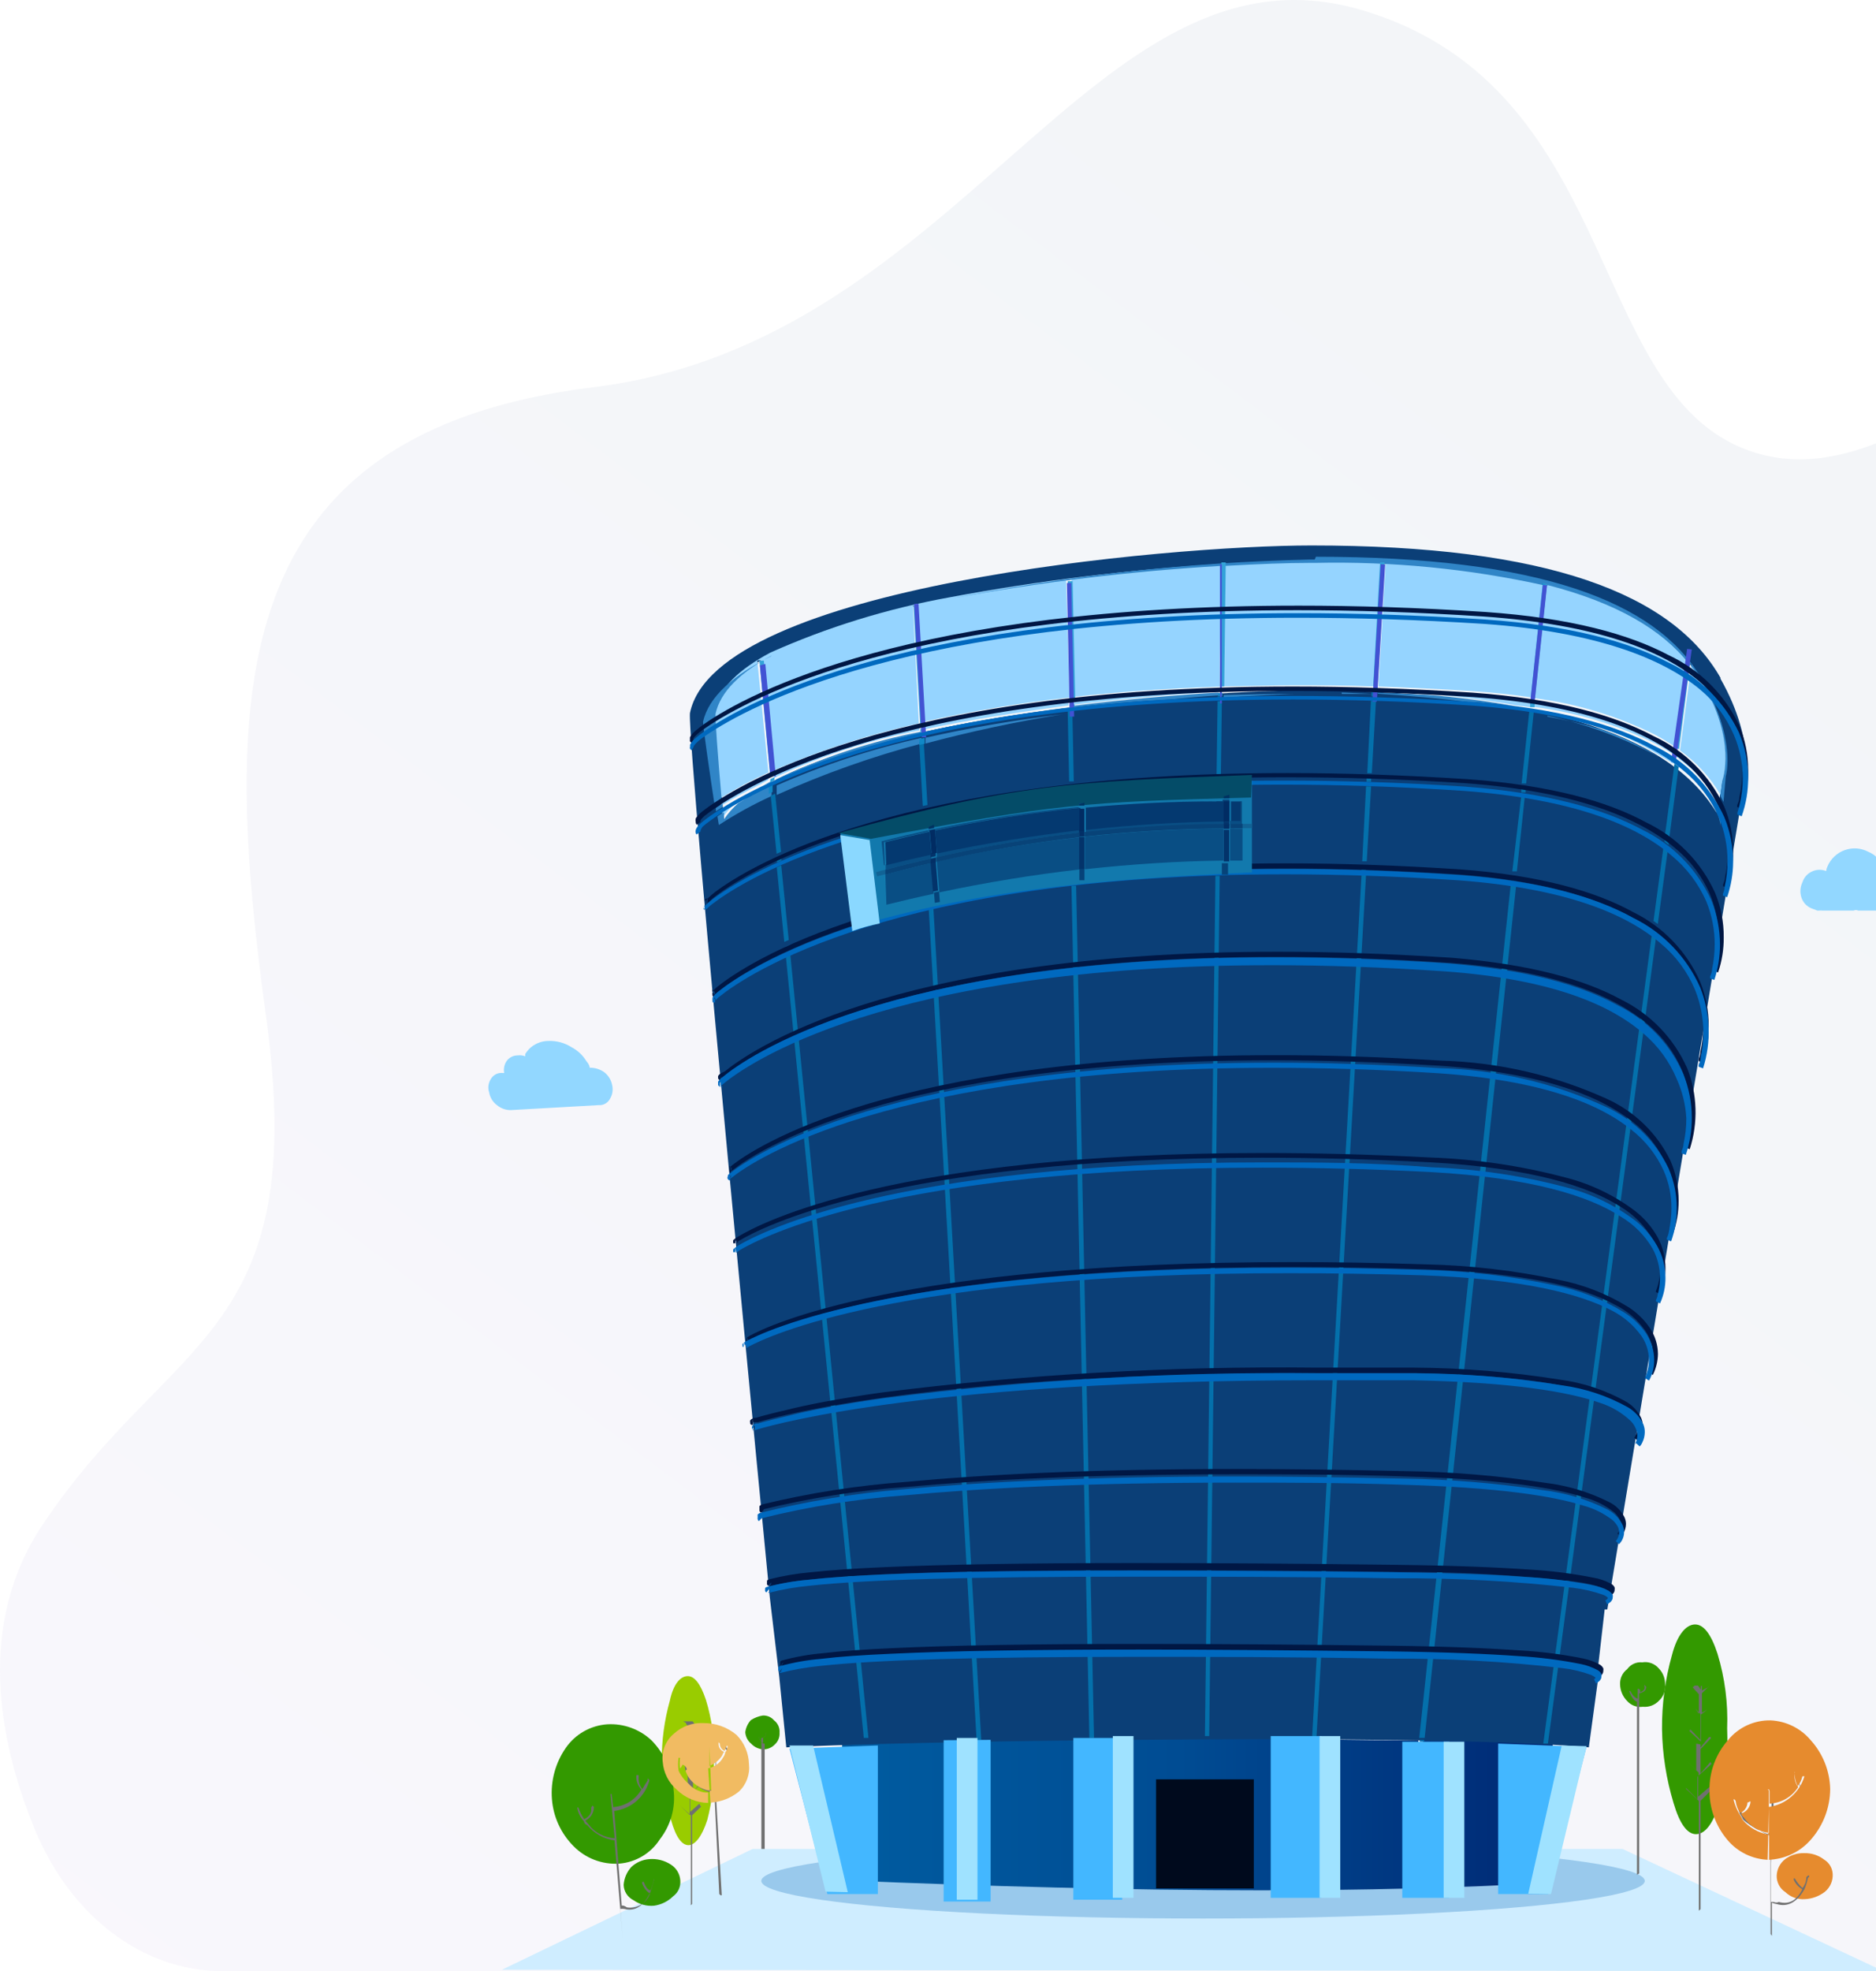 <?xml version="1.0" encoding="UTF-8"?>
<svg width="998px" height="1048px" viewBox="0 0 998 1048" version="1.1" xmlns="http://www.w3.org/2000/svg" xmlns:xlink="http://www.w3.org/1999/xlink">
    <!-- Generator: Sketch 52.5 (67469) - http://www.bohemiancoding.com/sketch -->
    <title>Asset 10</title>
    <desc>Created with Sketch.</desc>
    <defs>
        <linearGradient x1="68.453%" y1="9.01%" x2="-28.279%" y2="142.001%" id="linearGradient-1">
            <stop stop-color="#0B3F77" offset="0%"></stop>
            <stop stop-color="#BB74E7" offset="100%"></stop>
        </linearGradient>
        <linearGradient x1="-6.799%" y1="81.379%" x2="101.533%" y2="81.379%" id="linearGradient-2">
            <stop stop-color="#005EA2" offset="0%"></stop>
            <stop stop-color="#004C93" offset="50%"></stop>
            <stop stop-color="#002773" offset="100%"></stop>
        </linearGradient>
        <linearGradient x1="-1008%" y1="114.5%" x2="3374%" y2="114.5%" id="linearGradient-3">
            <stop stop-color="#007ABA" offset="0%"></stop>
            <stop stop-color="#0074B5" offset="50%"></stop>
            <stop stop-color="#0068AA" offset="100%"></stop>
        </linearGradient>
        <linearGradient x1="-72423%" y1="-42675%" x2="-72416%" y2="-42675%" id="linearGradient-4">
            <stop stop-color="#007ABA" offset="0%"></stop>
            <stop stop-color="#0074B5" offset="50%"></stop>
            <stop stop-color="#0068AA" offset="100%"></stop>
        </linearGradient>
        <linearGradient x1="-73683%" y1="-42672%" x2="-73676%" y2="-42672%" id="linearGradient-5">
            <stop stop-color="#007ABA" offset="0%"></stop>
            <stop stop-color="#0074B5" offset="50%"></stop>
            <stop stop-color="#0068AA" offset="100%"></stop>
        </linearGradient>
        <linearGradient x1="-74284%" y1="-42679.5%" x2="-74277%" y2="-42679.5%" id="linearGradient-6">
            <stop stop-color="#007ABA" offset="0%"></stop>
            <stop stop-color="#0074B5" offset="50%"></stop>
            <stop stop-color="#0068AA" offset="100%"></stop>
        </linearGradient>
    </defs>
    <g id="Page-1" stroke="none" stroke-width="1" fill="none" fill-rule="evenodd">
        <g id="Artboard" transform="translate(-922, -17315)">
            <g id="Asset-10" transform="translate(922, 17315)">
                <path d="M1020,225.653 L1020,1048 L118.209,1048 C76.128,1048 37.42,1018.898 18.301,972.11 C-0.818,925.322 -12.533,863.374 22.519,810.878 C90.373,709.067 165.163,712.436 141.545,540.537 C117.927,368.637 119.427,229.957 316.055,205.815 C512.684,181.672 581.944,-36.735 724.495,5.375 C867.046,47.484 842.21,219.383 939.118,242.122 C965.923,248.392 992.914,239.783 1020,225.653 Z" id="Path" fill="url(#linearGradient-1)" opacity="0.052"></path>
                <g id="Layer0_8_MEMBER_2_MEMBER_0_FILL" transform="translate(396, 912)" fill="#339900">
                    <path d="M15.77,2.624 C14.266,0.867 12.009,-0.076 9.69,0.082 C7.453,0.465 5.319,1.298 3.42,2.529 C1.813,4.322 0.787,6.552 0.475,8.929 C0.625,11.309 1.759,13.522 3.61,15.047 C5.24,16.802 7.48,17.878 9.88,18.059 C12.238,18.126 14.516,17.203 16.15,15.518 C17.932,13.914 18.876,11.591 18.715,9.212 C18.927,6.663 17.817,4.182 15.77,2.624 Z" id="Path"></path>
                </g>
                <g id="Layer0_8_MEMBER_2_MEMBER_1_FILL" transform="translate(400, 921)" fill="#707070">
                    <path d="M5.036,72.919 L5.036,3.007 C5.778,3.021 6.487,2.711 6.963,2.162 C7.438,1.614 7.629,0.887 7.48,0.188 C7.508,0.375 7.508,0.565 7.48,0.752 L7.48,0.094 C7.438,0.343 7.438,0.597 7.48,0.846 C7.371,1.728 6.772,2.484 5.916,2.819 L5.916,1.691 C5.916,1.691 5.916,1.691 5.916,1.691 L5.916,5.544 C5.133,5.544 4.351,4.135 3.569,2.067 C3.569,2.067 3.569,2.067 3.569,2.067 C4.351,4.698 5.427,6.014 6.796,6.014 L6.796,72.543 C6.904,73.011 6.597,73.473 6.111,73.577 C5.625,73.681 5.144,73.386 5.036,72.919 Z" id="Path"></path>
                </g>
                <polygon id="Path" fill="#CFEDFF" points="1002 1048 267 1047.241 400.398 983 863.161 983"></polygon>
                <ellipse id="Oval" fill="#99C9EC" cx="640" cy="1000" rx="235" ry="20"></ellipse>
                <path d="M334.12,1005 L330.88,1025" id="Path" fill="#99C9EC"></path>
                <g id="Layer0_8_MEMBER_1_FILL" transform="translate(884, 863)" fill="#339900">
                    <path d="M34.814,55.935 C35.334,42.523 33.606,29.118 29.705,16.291 C26.267,5.65 22.179,0.471 17.534,0.659 C12.889,0.848 8.244,6.121 5.457,16.95 C1.835,29.777 0.052,43.065 0.161,56.406 C0.377,69.691 2.441,82.879 6.293,95.579 C9.545,106.597 13.539,112.153 18.277,112.153 C23.015,112.153 27.568,106.502 30.634,95.391 C33.96,82.524 35.369,69.225 34.814,55.935 Z" id="Path"></path>
                </g>
                <g id="Layer0_8_MEMBER_1_MEMBER_0_FILL" transform="translate(896, 896)" fill="#707070" fill-rule="nonzero">
                    <path d="M6.369,31.012 L6.369,45.129 L1.292,40.235 C1.292,40.235 1.292,40.235 1.292,40.235 C1.292,40.235 1.292,40.235 1.292,40.235 L7.662,46.447 L7.662,48.141 L7.015,48.706 L7.015,60.659 L0.923,54.541 C0.923,55.012 0.923,55.106 0.923,55.012 L7.754,61.506 L7.754,119.2 C7.754,119.2 7.754,119.2 7.754,119.859 L8.677,119.012 L8.677,61.412 L14.308,55.765 L13.477,55.012 C13.689,54.767 13.847,54.478 13.938,54.165 L13.292,54.165 L7.385,59.247 L7.385,48.235 L14.585,41.741 C14.192,41.515 13.972,41.068 14.031,40.612 L8.677,46.824 L8.677,33.929 L14.123,28.188 L14.123,27.529 L13.2,27.529 L8.677,33.082 L8.677,31.482 L6.369,31.012 Z M4.523,1.082 L4.523,1.176 L7.754,4.753 L7.754,15.106 L5.908,12.376 C5.908,12.376 5.908,12.376 5.908,12.376 C5.908,12.376 5.908,12.376 5.908,12.376 L8.585,15.294 L8.585,29.035 L3.138,23.388 L3.138,24.047 L2.492,24.047 C2.754,24.214 2.975,24.439 3.138,24.706 L8.862,29.976 L8.862,15.576 L12.277,12.941 L9.415,14.541 L9.415,4.188 L12.554,1.082 C13.108,0.518 12.554,0.424 12.554,1.082 C12.554,1.741 12.554,1.082 12.554,1.082 L9.415,2.776 L9.415,0.329 L8.862,0.329 L8.862,2.306 L7.292,0.141 L6.646,0.141 L5.538,0.141 L4.523,1.082 Z" id="Shape"></path>
                </g>
                <g id="Layer0_8_MEMBER_1_FILL-2" transform="translate(352, 891)" fill="#99CC00">
                    <path d="M27.722,44.649 C28.135,33.859 26.722,23.077 23.546,12.764 C20.669,4.161 17.421,-0.047 13.616,0.14 C9.811,0.327 6.192,4.442 4.336,13.231 C1.428,23.604 -0.01,34.339 0.067,45.117 C0.19,55.805 1.846,66.419 4.986,76.629 C7.584,85.979 10.832,90 14.266,90 C17.699,90 21.411,85.512 24.288,76.535 C26.993,66.136 28.15,55.391 27.722,44.649 Z" id="Path"></path>
                </g>
                <g id="Layer0_8_MEMBER_1_MEMBER_0_FILL-2" transform="translate(361, 915)" fill="#707070" fill-rule="nonzero">
                    <path d="M4.822,26.636 L4.822,38.139 L0.567,34.084 C0.567,34.084 0.567,34.084 0.567,34.084 C0.567,34.084 0.567,34.084 0.567,34.084 L5.862,39.081 L5.862,40.496 L5.862,49.924 L0.851,45.021 C0.851,45.021 0.851,45.021 0.851,45.021 L6.524,50.207 L6.524,97.35 C6.422,97.525 6.422,97.741 6.524,97.916 L7.185,97.256 L7.185,50.113 L12.007,45.493 C11.811,45.25 11.589,45.028 11.345,44.833 C11.345,44.833 11.345,44.833 11.345,44.173 L10.778,44.173 C10.778,44.173 10.778,44.173 10.778,44.173 L6.145,48.321 L6.145,38.893 L11.818,33.613 C11.749,33.302 11.749,32.98 11.818,32.67 L7.658,37.667 L7.658,27.201 L12.196,22.581 L11.345,22.581 L7.564,27.107 L7.564,25.787 L4.822,26.636 Z M3.971,0.99 L3.971,1.556 L6.713,4.479 L6.713,12.87 L5.2,10.607 C5.2,10.607 5.2,10.607 5.2,10.607 C5.2,10.607 5.2,10.607 5.2,10.607 L7.375,13.059 L7.375,24.184 L2.742,19.564 L2.742,20.13 L3.309,20.13 L8.131,24.467 L8.131,12.776 L10.967,10.513 L8.604,11.833 L8.604,3.441 L11.251,0.896 C11.251,0.424 11.251,0.33 11.251,0.896 C11.251,1.461 11.251,0.896 11.251,0.896 L8.698,2.31 L8.698,0.33 L8.698,1.933 L7.469,0.141 L2.364,0.141 L3.971,0.99 Z" id="Shape"></path>
                </g>
                <g id="Layer0_8_MEMBER_4_FILL" transform="translate(293, 916)" fill="#339900">
                    <path d="M0.613,40.5 C1.332,49.892 5.374,58.727 12.021,65.438 C18.386,71.97 27.313,75.397 36.441,74.812 C45.28,74.104 53.273,69.314 58.033,61.875 C63.931,54.32 66.546,44.733 65.293,35.25 C64.612,25.536 60.505,16.373 53.696,9.375 C47.353,3.359 38.78,0.235 30.03,0.75 C21.133,1.371 13.009,5.997 7.967,13.312 C2.457,21.27 -0.139,30.868 0.613,40.5 Z" id="Path"></path>
                </g>
                <g id="Layer0_8_MEMBER_4_MEMBER_0_FILL" transform="translate(331, 988)" fill="#339900">
                    <path d="M14.308,0.425 C10.73,0.717 7.362,2.219 4.769,4.68 C2.428,7.313 1.021,10.634 0.763,14.135 C0.879,17.592 2.891,20.711 6.009,22.265 C9.171,24.484 13.023,25.523 16.883,25.196 C20.744,24.67 24.327,22.911 27.089,20.185 C29.78,18.21 31.228,14.98 30.905,11.676 C30.669,8.283 28.83,5.198 25.945,3.356 C22.514,1.097 18.41,0.063 14.308,0.425 Z" id="Path"></path>
                </g>
                <g id="Layer0_8_MEMBER_4_MEMBER_1_FILL" transform="translate(307, 943)" fill="#707070">
                    <path d="M23.007,71.903 C23.691,71.808 24.385,71.808 25.069,71.903 C30.879,73.402 35.471,70.404 38.938,63.003 C39.75,60.867 40.408,58.675 40.906,56.445 L40.906,55.695 C40.597,57.858 39.998,59.969 39.126,61.972 C37.626,61.972 36.408,60.098 35.377,57.475 C35.145,57.609 34.859,57.609 34.627,57.475 L34.627,58.412 C35.939,61.41 37.345,63.096 38.845,63.565 C37.154,68.786 31.887,71.977 26.474,71.059 C25.903,70.65 25.27,70.334 24.6,70.123 L23.757,70.123 L19.727,19.814 C28.725,18.733 36.153,12.273 38.47,3.513 C38.223,3.115 37.905,2.766 37.533,2.483 C37.533,2.483 37.533,3.045 37.533,3.607 C36.502,5.106 35.565,6.698 34.721,8.197 C33.305,6.534 32.598,4.381 32.753,2.202 L32.753,0.796 L31.535,0.796 C31.25,3.606 32.249,6.394 34.253,8.385 C31.117,13.843 25.449,17.362 19.165,17.753 L18.415,11.383 L18.415,10.821 L17.759,10.821 L20.008,34.335 C14.539,34.042 9.471,31.373 6.138,27.028 C5.576,26.372 5.014,25.623 4.358,24.967 C7.174,23.625 8.963,20.778 8.95,17.659 C8.655,17.459 8.4,17.205 8.2,16.91 L7.45,18.128 C8.013,20.564 6.794,22.625 3.795,24.217 C2.45,22.295 1.407,20.179 0.703,17.941 C0.507,18.081 0.243,18.081 0.047,17.941 C0.448,20.686 1.693,23.24 3.608,25.248 C3.726,26.233 4.43,27.049 5.389,27.309 C9.021,31.769 14.213,34.683 19.914,35.459 L24.319,88.016 C24.881,88.016 24.975,88.016 24.319,88.016 L23.007,71.903 Z" id="Path"></path>
                </g>
                <g id="Layer0_8_MEMBER_5_FILL" transform="translate(352, 916)">
                    <path d="M12.69,25.288 C12.989,25.175 13.25,24.978 13.442,24.722 C14.238,24.072 14.718,23.11 14.758,22.08 C14.375,22.828 13.902,23.525 13.348,24.156 C13.065,22.248 13.065,20.308 13.348,18.4 C13.348,18.4 13.348,18.4 13.348,18.4 C13.115,18.535 12.829,18.535 12.596,18.4 C12.221,20.712 12.221,23.07 12.596,25.383 C13.849,28.05 15.68,30.404 17.954,32.271 C19.472,34.068 21.457,35.407 23.688,36.139 C25.136,36.776 26.72,37.035 28.294,36.894 L28.294,42.462 L30.644,90.962 L31.302,91.623 L31.96,91.623 L29.14,42.745 L27.918,24.533 C31.314,23.87 34.242,21.727 35.908,18.683 C36.488,17.87 36.874,16.934 37.036,15.947 C37.695,15.18 38.09,14.22 38.164,13.21 C38.164,13.21 38.164,13.21 38.164,12.644 C38.164,12.078 38.164,12.644 37.6,12.644 C37.42,13.567 37.103,14.457 36.66,15.286 C35.077,14.622 34.067,13.045 34.122,11.323 L33.464,10.663 L33.464,11.134 C33.26,13.165 34.463,15.073 36.378,15.758 C35.924,16.355 35.574,17.025 35.344,17.739 C33.762,20.236 31.422,22.155 28.67,23.212 L28.67,13.116 C28.106,13.116 28.106,13.116 28.67,13.116 L29.516,36.423 C28.156,36.41 26.813,36.121 25.568,35.573 C23.529,34.789 21.649,33.638 20.022,32.176 C16.778,30.926 14.148,28.455 12.69,25.288 Z" id="Path" fill="#707070"></path>
                    <path d="M13.442,24.722 C13.25,24.978 12.989,25.175 12.69,25.288 C13.402,27.819 14.841,30.083 16.826,31.799 C18.453,33.26 20.333,34.412 22.372,35.196 C23.617,35.744 24.96,36.033 26.32,36.045 L25.474,12.738 C25.474,12.738 25.474,12.738 25.474,12.738 L25.474,22.835 C28.226,21.777 30.566,19.858 32.148,17.362 C32.378,16.647 32.728,15.977 33.182,15.381 C31.267,14.696 30.064,12.788 30.268,10.757 L30.268,10.285 L30.926,10.946 C30.871,12.667 31.881,14.244 33.464,14.909 C33.907,14.08 34.224,13.189 34.404,12.267 C34.404,12.267 34.404,12.267 34.968,12.267 C35.532,12.267 34.968,12.267 34.968,12.833 C34.894,13.843 34.499,14.802 33.84,15.569 C33.678,16.556 33.292,17.493 32.712,18.306 C31.046,21.349 28.118,23.493 24.722,24.156 L25.944,42.367 C31.475,42.058 36.769,40.012 41.078,36.517 C45.094,32.745 47.083,27.28 46.436,21.797 C46.271,16.017 43.918,10.517 39.856,6.416 C34.908,2.255 28.638,0.012 22.184,0.094 C16.451,-0.213 10.834,1.791 6.58,5.662 C2.12,9.319 -0.153,15.023 0.564,20.759 C0.992,26.461 3.664,31.758 7.99,35.479 C12.477,39.875 18.454,42.403 24.722,42.556 L24.722,36.989 C23.148,37.13 21.564,36.87 20.116,36.234 C17.885,35.501 15.9,34.162 14.382,32.365 C12.108,30.498 10.277,28.145 9.024,25.477 C8.649,23.165 8.649,20.807 9.024,18.494 C9.257,18.629 9.543,18.629 9.776,18.494 C9.776,18.494 9.776,18.494 9.776,18.494 C9.493,20.402 9.493,22.342 9.776,24.25 C10.33,23.619 10.803,22.922 11.186,22.174 C12.318,22.588 13.166,23.545 13.442,24.722 Z" id="Path" fill="#F1BB62"></path>
                </g>
                <g id="Layer0_8_MEMBER_0_FILL" transform="translate(945, 985)" fill="#E68B2E">
                    <path d="M0.185,12.048 C0.03,15.651 1.802,19.064 4.831,21 C7.578,23.621 11.291,24.968 15.071,24.714 C18.957,24.547 22.697,23.184 25.785,20.81 C28.617,18.492 30.169,14.949 29.957,11.286 C29.785,8.147 28.082,5.296 25.406,3.667 C22.388,1.355 18.676,0.146 14.881,0.238 C11.242,0.097 7.664,1.206 4.736,3.381 C2.021,5.455 0.356,8.626 0.185,12.048 Z" id="Path"></path>
                </g>
                <g id="Layer0_8_MEMBER_6_FILL" transform="translate(909, 914)">
                    <path d="M16.498,50.243 C17.235,51.223 17.839,52.295 18.295,53.43 C22.406,56.993 27.196,59.702 32.382,61.398 L32.949,74.802 L32.949,114.266 L33.611,115.203 C33.611,115.203 33.611,115.203 33.611,115.203 L33.611,97.581 C34.456,97.947 35.346,98.199 36.258,98.331 C42.025,100.018 46.942,97.393 50.913,90.457 C51.758,88.465 52.392,86.392 52.804,84.27 C53.371,84.27 53.56,83.52 53.465,83.145 L52.898,83.145 L51.953,83.989 C51.94,86.103 51.207,88.151 49.873,89.8 C48.236,88.32 46.861,86.577 45.807,84.645 C45.807,84.645 45.335,84.645 45.24,84.645 L45.24,85.395 C46.182,87.511 47.769,89.281 49.778,90.457 C46.847,96.456 42.782,98.705 37.298,97.206 C36.427,97.599 35.427,97.599 34.556,97.206 L33.138,97.206 L33.138,76.396 L34.084,48.275 C42.782,48.275 48.927,41.619 52.993,31.964 L51.953,31.964 C51.504,33.863 50.668,35.649 49.495,37.214 C48.246,35.02 47.687,32.507 47.887,29.996 C47.887,29.996 47.887,29.996 47.887,29.434 C47.736,29.728 47.736,30.077 47.887,30.371 C47.43,32.95 48.081,35.601 49.684,37.682 C46.385,42.928 40.691,46.224 34.462,46.494 L34.462,39.932 C34.462,39.182 34.462,38.901 33.422,38.901 L33.422,62.242 C28.632,60.552 24.297,57.794 20.753,54.18 C20.063,53.566 19.487,52.836 19.051,52.024 C21.998,51.189 24.087,48.591 24.251,45.556 C24.251,45.556 24.251,45.556 24.251,45.556 C24.251,45.556 24.251,45.556 23.778,45.556 L23.116,46.025 C23.116,46.025 23.116,46.025 22.644,46.025 C22.524,48.497 21.031,50.7 18.767,51.743 C17.425,49.82 16.581,47.598 16.309,45.275 C16.309,44.525 15.553,44.15 15.269,44.338 L15.269,44.9 C15.509,46.715 15.921,48.504 16.498,50.243 Z" id="Path" fill="#707070"></path>
                    <path d="M32.855,0.656 C24.14,0.512 15.843,4.349 10.353,11.061 C3.814,18.436 0.276,27.958 0.425,37.776 C0.323,47.391 3.674,56.728 9.88,64.116 C15.37,70.708 23.478,74.608 32.098,74.802 L32.098,61.398 C26.57,60.562 21.55,57.723 18.011,53.43 C17.555,52.295 16.951,51.223 16.215,50.243 C14.925,48.007 13.94,45.611 13.284,43.119 L13.284,42.557 C13.284,42.557 13.945,42.557 14.324,43.494 C14.595,45.817 15.439,48.039 16.782,49.962 C19.046,48.919 20.539,46.716 20.658,44.244 C20.658,44.244 20.658,44.244 21.131,44.244 L21.793,43.775 C22.265,43.775 22.455,43.775 22.265,43.775 C22.076,43.775 22.265,43.775 22.265,43.775 C22.101,46.81 20.013,49.408 17.065,50.243 C17.501,51.055 18.077,51.785 18.767,52.399 C21.811,56.842 26.631,59.777 32.004,60.461 L32.004,37.87 L31.342,37.307 C32.004,37.307 32.287,37.307 32.382,38.339 L32.382,44.9 C38.611,44.631 44.305,41.334 47.604,36.089 C46.001,34.007 45.35,31.356 45.807,28.777 C45.656,28.483 45.656,28.134 45.807,27.84 C45.807,27.84 45.807,27.84 45.807,28.402 C45.607,30.913 46.166,33.426 47.415,35.62 C48.588,34.056 49.424,32.269 49.873,30.371 L50.913,30.371 C48.377,39.011 40.985,45.387 32.004,46.681 L31.342,74.802 C40.386,74.606 48.902,70.538 54.695,63.648 C61.055,56.242 64.571,46.846 64.622,37.12 C64.408,27.554 60.753,18.378 54.316,11.248 C48.997,4.865 41.198,1.016 32.855,0.656 Z" id="Path" fill="#E68B2E"></path>
                </g>
                <g id="Layer0_8_MEMBER_3_MEMBER_0_FILL" transform="translate(861, 883)" fill="#339900">
                    <path d="M12.669,0.81 C9.541,0.481 6.476,1.861 4.633,4.429 C2.114,6.325 0.697,9.36 0.851,12.524 C0.933,15.856 2.288,19.029 4.633,21.381 C6.733,23.723 9.849,24.864 12.953,24.429 C16.209,24.744 19.426,23.511 21.651,21.095 C23.931,18.944 25.084,15.845 24.771,12.714 C24.923,9.486 23.723,6.341 21.462,4.048 C19.304,1.48 15.962,0.249 12.669,0.81 Z" id="Path"></path>
                </g>
                <g id="Layer0_8_MEMBER_3_MEMBER_1_FILL" transform="translate(866, 895)" fill="#707070">
                    <path d="M1.32,4.08 L0.636,4.08 C2.004,7.55 3.471,9.426 4.84,9.708 L4.84,101.719 L6.013,101.062 L6.013,5.299 C8.653,4.643 9.827,3.423 9.729,1.735 L8.751,0.797 C8.71,0.951 8.71,1.112 8.751,1.266 C9.24,2.673 8.751,3.799 6.502,4.737 L6.502,3.517 L5.818,2.861 L5.231,2.861 L5.231,8.113 C3.667,7.644 2.493,6.425 1.32,4.08 Z" id="Path"></path>
                </g>
                <path d="M693.396,924 L634.897,924 L583.033,924 L580.604,924 C558.643,924 539.299,924 522.385,924.745 L522.385,926.141 L519.956,926.141 L519.956,925.024 C487.435,925.583 463.886,926.234 448,926.793 L448,999.693 C525.376,1002.859 599.667,1005 670.501,1005 C724.328,1005 776.285,1003.79 826,1000.903 L826,926.421 C812.263,925.583 790.209,924.652 756.941,924.093 L756.941,926.141 L754.512,926.141 L754.512,925.21 C739.093,925.21 721.244,925.21 700.685,924.652 L700.685,925.397 L698.256,925.397 L698.256,924.745 L693.303,924.745" id="Path" fill="url(#linearGradient-2)"></path>
                <path d="M915.42,360.615 C889.927,315.661 823.382,290 697.696,290 C622.153,290 380.717,311.353 367.033,379.158 C365.627,398.545 409.491,849.02 409.491,849.02 L414.552,891.538 L418.301,929 C418.301,929 471.443,925.816 634.619,924.786 C797.795,923.755 845.22,929 845.22,929 L850.75,888.354 L849.906,888.354 L853.655,855.669 L855.061,855.669 L927.323,420.272 C927.323,420.272 935.665,396.578 915.139,360.615 M916.076,415.028 L913.827,431.136 C912.983,429.17 913.264,430.106 913.827,431.136 C914.389,432.166 913.827,433.103 912.608,431.136 C886.74,389.648 818.227,367.92 697.04,366.983 C628.995,366.983 420.082,383.935 385.216,436.568 C382.31,404.445 380.53,382.436 380.811,378.69 C393.932,318.002 624.497,299.272 697.04,298.991 C817.477,298.991 880.929,321.842 905.298,362.02 C924.886,394.237 916.92,415.402 916.92,415.402" id="Shape" fill="#0B3F77" fill-rule="nonzero"></path>
                <path d="M391.995,426.527 C388.996,428.203 386.372,429.786 384.217,431.182 L384.217,435 C386.345,431.872 388.864,429.024 391.714,426.527 M408.769,412.932 C400.04,416.899 391.587,421.44 383.467,426.527 L383.467,428.482 C390.262,424.309 397.268,420.486 404.458,417.029 L408.769,414.608 L408.769,412.932 M892.22,405.855 L892.22,407.159 C901.354,413.016 908.682,421.264 913.399,430.996 C913.503,430.631 913.503,430.244 913.399,429.879 C909.27,422.092 903.633,415.194 896.812,409.58 L892.501,406.134 M893.064,401.665 L893.064,403.434 C901.659,409.465 908.902,417.201 914.336,426.154 C910.156,417.898 904.282,410.602 897.093,404.738 C895.875,403.713 894.657,402.689 893.251,401.665 M489.172,386.86 C462.546,392.752 436.56,401.203 411.58,412.094 L411.58,413.677 C436.228,402.004 462.27,393.494 489.079,388.349 L489.079,386.86 M852.018,386.86 C862.656,390.626 872.864,395.494 882.474,401.386 C885.192,402.969 887.722,404.551 889.971,406.041 L889.971,404.738 C878.216,396.821 865.283,390.788 851.644,386.86 M816.315,373.451 L816.315,375.872 C838.758,378.748 860.554,385.358 880.788,395.426 C884.348,397.382 887.722,399.43 890.721,401.479 L890.721,399.616 C868.232,385.41 842.791,376.463 816.315,373.451 M568.545,373.451 C542.582,376.322 516.802,380.643 491.328,386.394 L491.328,387.884 C515.974,382.576 542.587,378.572 568.451,375.034 L568.451,373.451 M759.808,368.982 C775.518,370.215 791.157,372.235 806.663,375.034 L813.972,375.965 L813.972,373.544 C804.601,372.241 795.23,371.123 784.079,370.378 L759.901,368.982 M646.699,367.864 C618.586,368.795 593.753,370.658 570.981,373.172 L570.981,374.755 C597.97,371.403 624.115,369.168 646.699,367.864 M899.717,353.99 L893.72,398.965 C902.519,405.231 909.868,413.295 915.273,422.616 L916.397,414.329 C916.397,414.329 924.363,393.285 904.777,361.253 C903.263,358.718 901.572,356.291 899.717,353.99 M823.062,310.692 L816.502,371.216 C838.818,374.072 860.489,380.652 880.6,390.677 C884.188,392.586 887.661,394.7 891.002,397.009 L896.999,352.221 L898.03,352.221 C883.318,333.598 858.859,319.817 823.062,310.599 M649.042,299.89 C600.74,302.823 552.668,308.731 505.103,317.582 C472.224,323.523 440.192,333.404 409.706,347.007 C393.401,355.759 382.624,365.629 380,377.734 C380,380.993 381.125,398.313 383.374,424.292 C391.546,419.24 400.028,414.7 408.769,410.697 L402.865,351.104 L405.302,351.104 L411.018,409.859 C436.075,399.001 462.12,390.551 488.798,384.625 L485.705,322.052 L488.142,322.052 L491.609,383.694 C517.119,377.986 542.929,373.696 568.92,370.844 L567.139,308.271 L570.044,308.271 L571.356,370.471 C594.69,367.864 620.367,366.002 648.761,365.071 L649.604,299.89 M699.833,298.121 L696.647,298.121 C685.214,298.121 669.846,298.68 651.853,299.704 L651.01,364.885 C663.005,364.885 675.562,364.326 688.494,364.326 C701.426,364.326 716.607,364.326 730.851,364.978 L734.693,299.239 L737.13,299.239 L733.288,364.978 C749.593,365.536 766.648,366.374 784.36,367.492 C795.23,368.237 805.163,369.354 814.441,370.751 L821,309.947 C781.01,301.205 740.114,297.235 699.177,298.121" id="Shape" fill="#95D4FF" fill-rule="nonzero"></path>
                <path d="M913.211,430.489 C913.315,430.856 913.315,431.245 913.211,431.612 C914.308,433.941 915.003,436.439 915.269,439 L915.269,435.446 L915.269,434.791 C914.629,433.229 913.911,431.699 913.118,430.209 M384.476,427.122 L380.828,429.554 L380.828,431.331 L384.382,429.086 L384.382,427.122 M410.103,417.77 C403.182,420.95 397.383,424.036 392.613,427.122 C389.768,429.631 387.254,432.491 385.13,435.633 L385.13,431.799 C383.936,432.483 382.781,433.232 381.67,434.043 L382.418,438.626 C391.379,432.799 400.758,427.641 410.477,423.194 L410.477,418.144 M410.477,415.151 L406.175,417.583 L410.571,415.619 M490.447,392.237 C463.935,398.166 438.061,406.654 413.19,417.583 L413.19,422.633 C438.057,411.436 463.802,402.302 490.167,395.324 L490.167,392.237 M490.167,388.964 C463.409,394.131 437.417,402.679 412.816,414.403 L412.816,414.964 C437.781,404.159 463.711,395.735 490.26,389.806 L490.26,388.964 M823.14,380.547 C843.859,384.944 863.832,392.316 882.439,402.432 C872.788,396.503 862.536,391.612 851.854,387.842 C842.454,385.014 832.898,382.734 823.234,381.014 M565.179,379.799 C540.693,382.681 516.373,386.833 492.318,392.237 L492.318,395.324 C516.29,388.898 540.578,383.716 565.086,379.799 M569.014,376.058 C543.199,379.331 516.636,383.633 492.037,388.964 L492.037,389.806 C517.435,384.071 543.134,379.763 569.014,376.899 L569.014,376.058 M733.069,368.856 C750.746,369.885 766.647,371.381 781.051,373.252 L784.137,373.252 C791.932,373.813 799.321,374.561 806.304,375.496 C790.828,372.685 775.219,370.656 759.538,369.417 L732.601,368.295 M648.423,368.295 L646.833,368.295 C624.291,369.604 598.196,371.849 571.259,375.216 L571.259,376.058 C587.253,374.281 604.276,372.878 622.608,371.849 C630.932,371.007 639.537,370.259 648.329,369.698 L648.329,368.201 M713.801,368.201 L730.45,368.95 L713.801,368.95 M688.361,368.95 C675.329,368.95 662.858,369.137 650.948,369.511 L650.948,370.914 C663.107,370.072 675.64,369.417 688.361,368.95 M410.29,348.842 C390.275,358.849 376.899,370.446 374,383.82 C374,386.532 377.835,413 380.267,428.806 L384.008,426.281 C381.763,400.374 380.454,382.978 380.641,379.518 C383.26,367.64 394.016,357.446 410.29,348.655 M699.397,297.496 L696.217,297.496 C632.266,298.998 568.559,305.944 505.786,318.259 C553.3,309.491 601.312,303.681 649.545,300.863 L651.79,300.863 C669.748,299.835 685.087,299.273 696.498,299.273 L699.678,299.273 C740.537,298.384 781.356,302.371 821.269,311.151 L823.701,311.151 C859.711,320.504 884.123,334.626 898.527,352.957 L899.649,352.957 L899.649,354.079 C901.501,356.39 903.189,358.828 904.7,361.374 C924.248,393.547 916.298,414.683 916.298,414.683 L915.176,423.007 L916.859,426.374 L918.075,412.719 C918.075,412.719 924.248,392.705 904.7,360.065 C880.569,319.568 818.183,296 700.052,296" id="Shape" fill="#3085C7" fill-rule="nonzero"></path>
                <polyline id="Path" fill="url(#linearGradient-3)" points="521.67 925.185 519.33 925.185 519.33 925.995 521.67 925.995 521.67 925.005"></polyline>
                <path d="M496.535,482.375 L494.055,482.937 L519.52,925 L522,925 L496.535,482.469 M491.384,394 L489,394.562 L490.908,428.545 L493.387,427.983 L491.384,394" id="Shape" fill="#0470AB" fill-rule="nonzero"></path>
                <path d="M492,386.933 L489.6,387.496 L489.6,389 L492,388.436 L492,386.933 M488.4,322.188 L486,322.188 L489.508,384.771 L491.815,384.208 L488.4,322" id="Shape" fill="#33A2D9" fill-rule="nonzero"></path>
                <path d="M492,392.311 L489.111,392.878 L489.111,396 L491.889,395.432 L491.889,392.311 M491.889,389 L489,389.568 L489,390.419 L491.778,389.851 L491.778,389" id="Shape" fill="#1088C6" fill-rule="nonzero"></path>
                <polyline id="Path" fill="url(#linearGradient-4)" points="581.67 924.5 579.33 924.5 579.33 924.5 581.67 924.5"></polyline>
                <path d="M572.476,470.871 L570,470.871 L579.524,924 L582,924 L572.476,470.683 M570.476,378 L568,378 L568.762,415.41 L571.238,415.41 L570.476,378" id="Shape" fill="#0470AB" fill-rule="nonzero"></path>
                <path d="M571.6,374.396 L569,374.396 L569,376 L571.6,376 L571.6,374.396 M570.6,309 L568,309 L569.4,372.32 L572,372.32 L570.6,309" id="Shape" fill="#33A2D9" fill-rule="nonzero"></path>
                <polyline id="Path" fill="#1088C6" points="571.67 375.095 569.33 375.095 569.33 375.905 571.67 375.905 571.67 375.095"></polyline>
                <path d="M648.864,465.661 L646.592,465.661 L641,923 L643.272,923 L648.864,465.38 M650,372.808 L647.728,372.808 L647.204,411.84 L649.476,411.84 L650,373.65 M650,370.187 L647.728,370.187 L647.728,371.123 L650,371.123 L650,370" id="Shape" fill="#0470AB" fill-rule="nonzero"></path>
                <polyline id="Path" fill="#33A2D9" points="651.895 299 649.735 299 648.925 365 651.265 365 652.075 299 652.075 299"></polyline>
                <path d="M650.206,368.508 L648,368.508 L648,370 L650.294,370 L650.294,368.601 M648.882,301 L651,301 L648.882,301" id="Shape" fill="#1088C6" fill-rule="nonzero"></path>
                <polyline id="Path" fill="url(#linearGradient-5)" points="698.33 924.23 698.33 924.86 700.67 924.86 700.67 924.14 698.42 924.14"></polyline>
                <path d="M724.311,465.115 L698,924 L700.316,924 L726.719,465.115 L724.311,465.115 M724.311,460.245 L724.311,462.68 L726.719,462.68 L726.719,460.245 L724.311,460.245 M726.719,418.103 L724.681,457.904 L727.09,457.904 L729.406,418.103 L726.997,418.103 M726.997,413.327 L726.997,415.668 L729.406,415.668 L729.406,413.233 L726.997,413.233 M729.313,372.308 L727.368,411.079 L729.777,411.079 L732,372.589 L729.591,372.589 M729.591,368.094 L729.591,370.248 L732,370.248 L732,368 L729.591,368" id="Shape" fill="#0470AB" fill-rule="nonzero"></path>
                <polyline id="Path" fill="#33A2D9" points="734.175 299 730.485 365 732.825 365 736.515 299 734.175 299"></polyline>
                <polyline id="Path" fill="#1088C6" points="730.33 367.5 730.33 367.5 732.67 367.5 732.67 367.5 730.33 367.5"></polyline>
                <polyline id="Path" fill="url(#linearGradient-6)" points="755.33 925.095 755.33 925.995 757.67 925.995 757.67 925.005 755.33 925.005"></polyline>
                <path d="M803.688,470.373 L755,924 L757.891,924 L806.58,470.653 L804.154,470.653 M804.714,465.974 L804.714,468.314 L807.046,468.314 L807.046,465.974 L804.714,465.974 M809.191,423.952 L804.528,463.26 L806.953,463.26 L811.15,423.672 L808.818,423.672 M809.284,418.899 L809.284,421.332 L811.616,421.332 L811.616,418.899 L809.191,418.899 M813.575,378 L809.471,416.559 L811.896,416.559 L816,378 L813.575,378" id="Shape" fill="#0470AB" fill-rule="nonzero"></path>
                <path d="M814,373.576 L814,376 L816.388,376 L816.388,373.576 L814,373.576 M820.704,310.373 L814.276,371.246 L816.571,371.246 L823,310.653 L820.704,310" id="Shape" fill="#33A2D9" fill-rule="nonzero"></path>
                <polyline id="Path" fill="#1088C6" points="820.42 310.185 820.42 310.185 822.67 310.815 822.67 310.815 820.33 310.815"></polyline>
                <polyline id="Path" fill="#57B1D9" points="890.51 406.915 890.51 406.915 892.58 408.535 892.58 407.995 890.42 406.465"></polyline>
                <path d="M878.695,497.257 L821,927 L823.463,927 L880.968,498.476 L878.695,496.788 M879.263,492.38 L879.263,494.068 L881.537,495.663 L881.537,494.068 L879.263,492.38 M884.947,450.269 L879.642,489.66 L881.916,491.255 L887.221,451.957 L884.947,450.269 M885.516,445.767 L885.516,447.549 L887.695,449.237 L887.695,447.549 L885.421,445.767 M890.821,406 L885.8,443.516 L888.074,445.204 L893,407.688 L890.821,406" id="Shape" fill="#0470AB" fill-rule="nonzero"></path>
                <path d="M890,404.11 L890,405.415 L892.182,407 L892.182,405.695 L890,404.11 M890.636,399.542 L890.636,401.407 L892.818,402.992 L892.818,401.22 L890.727,399.542 M896.818,352 L891,396.839 L893.182,398.424 L899,353.398 L898.091,352.093 L896.818,352.093" id="Shape" fill="#33A2D9" fill-rule="nonzero"></path>
                <polyline id="Path" fill="#1088C6" points="898.14 352.87 899.04 354.13 899.04 353.05 897.96 353.05"></polyline>
                <path d="M420.362,506.587 L417.985,507.71 L459.528,924 L462,924 L420.362,506.867 M420.362,502.283 L417.985,503.405 L417.985,505.464 L419.887,504.341 L419.887,502.283 M415.609,460.083 L413.232,461.112 L417.225,500.785 L419.601,499.756 L415.609,460.083 M415.609,455.404 L413.327,456.434 L413.327,458.586 L415.704,457.556 L415.704,455.404 M412.377,422 L410,423.029 L413.137,453.907 L415.514,452.878 L412.377,422" id="Shape" fill="#0470AB" fill-rule="nonzero"></path>
                <path d="M412,413.178 L409.778,414.307 L409.778,416 L412,414.777 L412,413.178 M406.311,351.282 L404,351.282 L409.6,411.485 L411.733,410.356 L406.311,351" id="Shape" fill="#33A2D9" fill-rule="nonzero"></path>
                <path d="M411,416.375 L409,417.327 L409,422 L411,421.048 L411,416.375 M411,413.433 L409,414.558 L410.92,413.519 L410.92,413" id="Shape" fill="#1088C6" fill-rule="nonzero"></path>
                <polygon id="Path" fill="#4252D3" points="891.466 405 900 345.282 897.534 345 889 405"></polygon>
                <polygon id="Path" fill="#4252D3" points="816.314 374 823 311.185 820.771 311 814 374"></polygon>
                <polygon id="Path" fill="#4252D3" points="732.465 373 736.875 300.186 734.535 300 730.125 373"></polygon>
                <rect id="Rectangle" fill="#4252D3" x="649" y="300" width="1" height="74"></rect>
                <polygon id="Path" fill="#4252D3" points="571.435 381 569.905 310 567.565 310 569.095 381"></polygon>
                <polygon id="Path" fill="#4252D3" points="492.695 392 488.645 321 486.305 321.095 490.355 392"></polygon>
                <polygon id="Path" fill="#4252D3" points="412.73 413 407.15 353 404.27 353.752 409.76 411.401"></polygon>
                <path d="M383.446,572.167 L383.446,572.827 L383.446,572.261 L383.446,572.921 L383.446,572.355 L383.446,573.204 L384.195,572.638 L384.195,573.487 L384.945,572.921 L384.195,573.487 L385.133,573.487 C385.206,573.305 385.206,573.102 385.133,572.921 L384.383,573.487 L384.945,573.487 L384.383,573.487 L384.945,573.487 C384.945,573.487 384.945,573.487 384.945,573.487 C385.177,573.158 385.462,572.871 385.789,572.638 C386.053,572.306 386.369,572.019 386.726,571.79 C398.066,562.364 472.011,508.733 679.414,508.733 C707.53,508.733 738.27,509.676 771.634,511.938 C827.398,516.085 859.263,529.564 877.163,545.116 C884.89,551.629 890.962,559.901 894.876,569.245 C897.683,576.32 899.115,583.872 899.094,591.489 C899.095,596.086 898.592,600.67 897.594,605.156 C897.594,606.853 896.844,608.172 896.563,609.021 C896.587,609.366 896.587,609.712 896.563,610.057 L898.906,611 C903.442,596.954 902.978,581.759 897.594,568.02 C890.526,552.134 878.161,539.232 862.637,531.543 C843.049,520.798 814.371,512.692 772.29,509.205 C738.832,507.037 708.092,506 679.882,506 C472.105,506 397.504,559.82 385.601,569.622 C384.6,569.994 383.654,570.501 382.79,571.13 C382.49,571.401 382.236,571.719 382.04,572.073 C381.987,572.321 381.987,572.578 382.04,572.827 C381.996,573.013 381.996,573.206 382.04,573.392 C382.178,573.704 382.407,573.967 382.696,574.146 L383.352,574.146 L383.352,571.696 L383.446,572.167 Z" id="Path" fill="#001744"></path>
                <path d="M368.843,392.759 C369.036,392.352 369.288,391.975 369.592,391.641 C370.394,390.823 371.238,390.046 372.12,389.314 C373.15,388.569 374.274,387.638 375.492,386.893 C398.342,371.252 484.313,324.421 690.342,324.421 C720.685,324.421 753.65,325.445 789.33,327.772 C849.734,332.055 884.197,345.928 903.583,361.941 C911.703,368.651 918.119,377.167 922.313,386.8 C925.403,394.074 926.965,401.9 926.902,409.797 C926.926,414.559 926.392,419.309 925.31,423.948 C925.31,425.717 924.467,427.114 924.186,428.045 L924.186,429.069 L926.527,430 C928.935,423.441 930.109,416.498 929.992,409.517 C930.03,401.304 928.405,393.167 925.216,385.59 C917.462,369.225 904.216,356.057 887.756,348.348 C866.685,337.176 835.593,328.517 790.079,325.352 C754.305,323.024 721.247,322 690.904,322 C484.875,322 398.061,368.552 374.743,384.845 C372.911,386.102 371.16,387.47 369.498,388.941 C368.805,389.496 368.204,390.156 367.719,390.897 L367.063,391.921 C367.018,392.292 367.018,392.667 367.063,393.038 C366.979,393.406 366.979,393.787 367.063,394.155 C367.276,394.471 367.566,394.727 367.906,394.9 L369.03,392.852 L368.843,392.759 Z" id="Path" fill="#001744"></path>
                <path d="M372.605,436.8 L372.605,436.24 C372.923,435.677 373.334,435.172 373.821,434.746 C374.313,434.175 374.879,433.673 375.505,433.252 C390.753,421.394 472.418,367.334 688.134,367.334 C717.507,367.334 749.313,368.361 783.737,370.602 C843.326,374.897 877.283,389.276 895.992,405.148 C904.134,411.847 910.549,420.395 914.701,430.078 C919.391,441.595 920.436,454.27 917.695,466.398 C917.695,468.079 916.946,469.292 916.666,470.226 C916.691,470.537 916.691,470.849 916.666,471.16 L918.911,472 C921.014,465.743 922.057,459.179 921.998,452.579 C922.023,444.404 920.4,436.307 917.227,428.771 C909.527,412.328 896.283,399.108 879.809,391.423 C859.042,380.312 828.452,371.536 783.457,368.268 C749.032,366.027 717.133,365 687.76,365 C471.67,365 389.35,419.154 373.634,431.385 C372.702,432.095 371.855,432.91 371.109,433.812 C370.692,434.221 370.345,434.694 370.08,435.213 C369.973,435.768 369.973,436.338 370.08,436.894 C370.079,437.471 370.277,438.032 370.641,438.481 L372.605,436.987" id="Path" fill="#001744"></path>
                <path d="M375,477.987 L375,478.922 L375,478.08 L375,479.016 L375,478.174 L375,479.109 L375.563,478.267 L375.563,479.203 L376.125,478.361 L375.563,479.297 L376.5,479.297 L376.5,478.829 L375.938,479.764 L376.875,479.764 L375.938,479.764 L376.969,479.764 C376.969,479.764 376.969,479.764 376.969,479.764 L376.031,479.764 L376.875,479.764 L376.031,479.764 L376.875,479.764 C377.117,479.571 377.337,479.351 377.531,479.109 C378.67,477.989 379.892,476.957 381.188,476.022 C398.626,462.924 478.506,413.245 684.298,413.245 C713.643,413.245 745.426,414.181 779.928,416.426 C838.712,420.73 872.183,435.138 890.934,450.762 C899.09,457.364 905.524,465.838 909.685,475.461 C914.385,486.871 915.433,499.452 912.685,511.48 C912.685,513.071 912.029,514.38 911.747,515.222 L911.747,516.158 L913.997,517 C916.042,510.975 917.057,504.65 916.998,498.289 C917.057,490.203 915.495,482.187 912.404,474.712 C905.008,458.334 892.06,445.082 875.839,437.289 C855.401,426.156 825.211,417.455 780.865,414.274 C746.27,412.029 714.393,411 685.048,411 C478.787,411 398.345,460.772 380.438,474.244 C379.254,475.141 378.127,476.109 377.063,477.145 L375.844,478.361 L375.844,478.922 C375.844,478.922 375.844,478.922 375.844,479.484 C375.812,479.669 375.812,479.859 375.844,480.045 C376.026,480.109 376.224,480.109 376.406,480.045 L376.406,477.613" id="Path" fill="#001744"></path>
                <path d="M379.04,526.027 L379.04,526.591 L379.04,527.156 L379.04,527.909 L379.789,527.909 L379.789,528.663 L380.539,528.663 L379.883,528.663 L380.726,528.663 L380.07,528.663 L380.82,528.663 C380.82,528.663 380.82,528.663 380.82,528.663 L381.663,527.627 L382.881,526.591 C396.839,515.483 475.157,461.73 683.787,461.73 C711.891,461.73 742.713,462.766 775.97,464.931 C833.022,469.167 865.53,482.911 883.798,498.726 C891.611,505.363 897.771,513.746 901.784,523.202 C904.656,530.384 906.12,538.056 906.094,545.796 C906.092,550.325 905.589,554.84 904.595,559.258 C904.595,560.952 903.939,562.27 903.658,563.117 L903.658,564.153 L905.906,565 C908.008,558.722 909.052,552.136 908.998,545.513 C909.007,537.483 907.48,529.525 904.501,522.073 C897.344,505.888 884.74,492.755 868.902,484.982 C848.948,473.968 819.626,465.401 776.626,462.201 C743.369,460.036 712.641,459 684.255,459 C475.251,459 396.277,512.941 381.85,524.426 C381.12,525.004 380.431,525.633 379.789,526.309 L379.04,527.345 L379.04,527.909 C378.987,528.158 378.987,528.414 379.04,528.663 C378.996,528.848 378.996,529.042 379.04,529.227 C379.173,529.515 379.364,529.772 379.602,529.98 L380.351,529.98 L380.351,527.533" id="Path" fill="#001744"></path>
                <path d="M388,619.886 L388,620.539 L388.562,620.539 L388.562,621.193 L389.124,621.193 L388.375,621.846 L389.312,621.846 L388.562,622.499 L389.499,622.499 L388.562,622.499 L389.593,622.499 C389.593,622.499 389.593,622.499 389.593,622.499 L388.656,622.499 L389.312,622.499 L388.562,622.499 L389.218,622.499 L390.249,621.752 C400.836,613.261 473.915,563.709 677.039,563.709 C704.21,563.709 733.785,564.673 765.765,566.602 C820.106,570.335 851.118,582.559 868.826,596.65 C876.258,602.413 882.147,609.914 885.971,618.486 C888.771,624.807 890.207,631.642 890.188,638.55 C890.183,642.67 889.68,646.774 888.689,650.774 C888.689,652.267 888.033,653.387 887.752,654.227 L887.752,655.067 L890,656 C892.032,650.31 893.046,644.309 892.998,638.27 C893.012,631.021 891.545,623.846 888.689,617.18 C881.578,602.547 869.544,590.858 854.678,584.146 C827.031,571.632 797.152,564.748 766.796,563.896 C734.753,561.905 705.115,560.941 677.882,561.003 C474.384,561.003 400.648,610.648 389.499,619.513 L388.094,620.819 C388.067,621.005 388.067,621.194 388.094,621.379 C387.984,621.649 387.984,621.95 388.094,622.219 C388.008,622.461 388.008,622.724 388.094,622.966 L388.656,623.526 L389.312,621.193 L388,619.886 Z" id="Path" fill="#001744"></path>
                <path d="M391.266,659.046 L391.266,659.887 L391.921,659.326 L391.921,660.167 L392.577,659.606 L391.828,660.26 L392.764,660.26 L392.015,660.914 L392.952,660.914 L392.015,660.914 L391.828,660.914 L390.891,660.914 L391.547,660.914 C391.547,660.914 391.547,660.914 391.547,660.914 L390.797,660.914 L391.453,660.914 C391.968,660.448 392.534,660.041 393.139,659.7 C404.379,652.882 475.47,615.522 671.509,615.522 C698.859,615.522 728.55,616.269 760.864,617.95 C814.534,620.939 845.162,630.653 862.396,641.767 C869.348,645.954 875.118,651.836 879.162,658.859 C881.815,663.598 883.202,668.937 883.189,674.364 C883.203,677.524 882.762,680.669 881.878,683.704 C881.615,684.592 881.302,685.465 880.942,686.319 C880.974,686.536 880.974,686.756 880.942,686.973 L883.096,688 C885.038,683.683 886.028,679.001 885.999,674.27 C885.988,668.426 884.507,662.677 881.691,657.552 C878.727,652.336 874.784,647.738 870.077,644.009 C858.947,635.522 846.199,629.389 832.611,625.983 C809.442,619.854 785.661,616.314 761.707,615.428 C729.299,613.747 699.514,613 672.164,613 C475.47,613 404.285,650.36 392.483,657.552 L390.797,658.672 C390.525,658.897 390.274,659.148 390.048,659.42 C389.984,659.696 389.984,659.984 390.048,660.26 C390.016,660.508 390.016,660.759 390.048,661.007 C390.048,661.007 390.048,661.007 390.61,661.007 L391.172,661.007 L391.172,658.579 L391.266,659.046 Z" id="Path" fill="#001744"></path>
                <path d="M397.351,711.28 L397.351,712.121 L398.007,711.561 L398.007,712.402 L398.663,711.841 L397.82,712.495 L398.85,712.495 C398.85,712.495 398.85,712.495 398.85,712.495 L398.007,713.15 L399.037,713.15 L398.007,713.15 L399.131,713.15 C399.131,713.15 399.131,713.15 399.131,713.15 L398.101,713.15 L398.944,713.15 L398.007,713.15 L398.85,713.15 L399.974,712.308 C409.339,707.449 478.735,673.617 687.672,673.617 C709.712,673.617 733.25,674.022 758.286,674.832 C811.48,676.794 841.917,684.178 858.774,693.523 C865.378,696.672 871.055,701.469 875.257,707.449 C877.785,711.141 879.154,715.5 879.19,719.972 C879.156,722.419 878.745,724.846 877.973,727.168 C877.973,728.009 877.317,728.664 877.13,729.131 C877.166,729.316 877.166,729.506 877.13,729.692 L879.284,731 C881.001,727.538 881.928,723.74 882,719.879 C881.972,714.943 880.472,710.128 877.692,706.047 C874.685,701.599 870.797,697.814 866.266,694.925 C854.782,687.813 842.083,682.87 828.806,680.346 C805.699,675.447 782.183,672.725 758.567,672.215 C733.374,671.374 709.868,671 687.86,671 C478.641,671 408.402,704.925 399.037,710.065 L397.726,710.907 L397.071,711.467 C397.017,711.714 397.017,711.969 397.071,712.215 C396.976,712.455 396.976,712.722 397.071,712.963 L397.539,712.963 L397.539,710.533 L397.351,711.28 Z" id="Path" fill="#001744"></path>
                <path d="M400.769,753.45 L400.769,754.115 L400.769,754.781 L400.112,755.447 L400.956,755.447 L400.3,756.112 L401.144,756.112 L400.3,756.112 L401.238,756.112 L400.394,756.112 L400.956,756.112 L400.3,756.112 L400.863,756.112 L401.425,756.112 L403.113,756.112 C415.68,752.404 498.304,729.966 700.313,729.966 C716.725,729.966 733.981,729.966 751.988,729.966 C804.6,731.012 834.611,736.051 851.398,741.946 C857.379,743.75 862.911,746.83 867.623,750.978 C868.804,752.208 869.785,753.62 870.53,755.161 C871.028,756.299 871.284,757.53 871.28,758.774 C871.257,760.303 870.871,761.803 870.155,763.148 C869.947,763.585 869.696,763.999 869.405,764.384 L869.967,764.384 L869.405,764.384 L869.967,764.384 L869.405,764.384 L871.28,766 C871.755,765.295 872.193,764.565 872.593,763.813 C873.496,762.152 873.979,760.29 874,758.394 C873.988,756.825 873.669,755.274 873.062,753.83 C871.294,750.189 868.483,747.173 864.997,745.178 C854.072,739.069 842.109,735.102 829.734,733.484 C804.138,729.399 778.274,727.27 752.363,727.114 C734.263,727.114 717.007,727.114 700.594,727.114 C623.236,726.216 545.907,730.632 469.137,740.329 C445.504,743.657 428.623,746.985 417.556,749.837 C412.023,751.073 408.178,752.119 405.27,752.879 L402.082,753.83 L401.332,753.83 L401.332,754.401 L401.332,753.83 L401.332,754.401 L401.332,753.83 C400.724,753.965 400.15,754.224 399.643,754.591 C399.643,754.591 399.643,754.591 399.081,755.161 C398.973,755.501 398.973,755.867 399.081,756.207 C399.05,756.428 399.05,756.652 399.081,756.873 C399.195,757.18 399.434,757.422 399.737,757.538 L400.487,757.538 L400.487,755.161 L400.769,753.45 Z" id="Path" fill="#001744"></path>
                <path d="M405.819,802.525 C405.819,802.525 405.819,802.525 405.819,802.525 C430.792,796.397 456.237,792.404 481.881,790.587 C522.347,786.828 579.581,783.82 657.891,783.82 C684.775,783.82 714.094,783.82 746.411,784.948 C797.462,786.358 826.688,790.869 842.893,796.133 C848.656,797.641 854.046,800.33 858.724,804.029 C859.848,805.058 860.798,806.264 861.534,807.601 C862.023,808.528 862.28,809.56 862.284,810.608 C862.236,811.895 861.883,813.152 861.253,814.274 L860.504,815.308 L862.19,817 C862.757,816.454 863.232,815.819 863.595,815.12 C864.502,813.651 864.988,811.96 865,810.232 C864.994,808.82 864.64,807.432 863.97,806.191 C862.202,802.948 859.489,800.324 856.195,798.671 C845.451,793.256 833.85,789.758 821.911,788.332 C797.103,784.539 772.065,782.467 746.973,782.128 C714.75,781.376 685.337,781 658.359,781 C579.956,781 522.722,784.008 482.068,787.862 C456.305,789.719 430.739,793.712 405.632,799.799 C405.016,799.936 404.459,800.265 404.04,800.739 C403.994,800.987 403.994,801.242 404.04,801.491 C403.994,801.739 403.994,801.994 404.04,802.243 C403.987,802.585 403.987,802.934 404.04,803.277 C404.192,803.66 404.414,804.01 404.695,804.311 L406.475,802.619 L405.819,802.525 Z" id="Path" fill="#001744"></path>
                <path d="M410.198,842.106 C410.198,842.106 410.198,842.106 410.198,842.106 L410.947,842.106 L410.105,842.106 L410.853,842.106 L410.105,842.106 L410.105,842.777 C410.105,842.777 410.105,842.777 410.105,842.777 L409.357,842.777 L409.357,843.447 L409.357,842.968 L409.357,843.447 L409.357,842.968 L409.357,843.447 C416.602,841.585 423.984,840.336 431.429,839.713 C461.452,836.457 516.166,834.83 605.111,834.83 C644.112,834.83 689.286,834.83 742.597,835.787 C774.312,835.519 806.013,837.214 837.528,840.862 C842.85,841.426 848.091,842.614 853.148,844.404 C854.105,844.745 854.993,845.265 855.766,845.936 C855.766,845.936 855.766,845.936 855.766,845.936 C855.533,846.241 855.248,846.5 854.925,846.702 L855.953,849 C856.426,848.775 856.867,848.485 857.263,848.138 L858.292,847.085 C858.716,846.579 858.949,845.933 858.946,845.266 C859.018,844.822 859.018,844.369 858.946,843.926 C858.481,843.053 857.762,842.35 856.889,841.915 C853.951,840.369 850.795,839.303 847.536,838.755 C836.234,836.529 824.797,835.089 813.305,834.447 C796.657,833.298 773.836,832.34 742.878,831.957 C689.941,831.287 644.393,831 605.392,831 C546.095,831 502.511,831.766 470.243,833.202 C454.344,833.872 441.53,834.83 431.523,835.883 C423.921,836.538 416.383,837.818 408.983,839.713 C408.634,839.832 408.314,840.028 408.047,840.287 L408.047,840.862 C408.003,841.051 408.003,841.247 408.047,841.436 C407.984,841.752 407.984,842.078 408.047,842.394 C408.219,842.661 408.406,842.916 408.608,843.16 L410.198,841.34 L410.198,842.106 Z" id="Path" fill="#001744"></path>
                <path d="M416.216,885.032 L415.748,885.032 L416.216,885.032 L415.748,885.032 L416.403,885.032 L415.655,885.032 L416.31,885.032 L415.655,885.032 L416.123,885.71 L415.468,885.71 L415.936,886.387 C422.978,884.588 430.139,883.327 437.36,882.613 C466.549,879.419 519.782,877.774 606.228,877.774 C643.65,877.774 688.37,877.774 739.825,878.742 C770.674,878.51 801.51,880.19 832.164,883.774 C837.332,884.363 842.418,885.564 847.321,887.355 C848.241,887.719 849.095,888.243 849.847,888.903 C849.847,888.903 849.847,888.903 849.847,888.903 C849.615,889.24 849.331,889.535 849.005,889.774 L850.034,892 C850.543,891.788 851.016,891.494 851.437,891.129 C851.794,890.82 852.109,890.462 852.373,890.065 C852.75,889.569 852.948,888.953 852.934,888.323 C853.022,887.876 853.022,887.415 852.934,886.968 C852.48,886.11 851.798,885.405 850.969,884.935 C848.203,883.435 845.241,882.359 842.175,881.742 C831.211,879.544 820.114,878.121 808.963,877.484 C792.684,876.323 770.511,875.355 740.48,874.968 C689.024,874.29 644.679,874 606.789,874 C549.159,874 506.217,874.774 475.343,876.226 C459.907,876.903 447.277,877.774 437.921,878.935 C430.527,879.553 423.201,880.849 416.029,882.806 C415.664,882.887 415.334,883.092 415.094,883.387 C415.05,883.578 415.05,883.777 415.094,883.968 C414.969,884.277 414.969,884.626 415.094,884.935 L415.094,885.71 L416.684,883.871 L416.216,885.032 Z" id="Path" fill="#001744"></path>
                <path d="M369,396.726 L369.843,395.608 C370.645,394.789 371.49,394.012 372.372,393.279 C373.403,392.533 374.527,391.601 375.744,390.856 C398.6,375.294 484.497,328.423 690.387,328.423 C720.736,328.423 753.709,329.448 789.398,331.684 C849.722,335.971 884.287,350.321 903.677,365.976 C911.834,372.62 918.26,381.122 922.411,390.763 C925.527,398.039 927.121,405.87 927.095,413.779 C927.095,418.55 926.529,423.304 925.409,427.943 C925.101,429.297 924.726,430.634 924.285,431.95 C924.285,431.95 924.285,432.789 924.285,433.068 L926.533,434 C928.874,427.418 930.047,420.481 929.999,413.5 C929.999,405.273 928.343,397.13 925.128,389.551 C917.359,373.182 904.114,360.006 887.659,352.278 C866.489,341.189 835.484,332.523 789.96,329.355 C754.177,327.025 721.205,326 690.762,326 C484.684,326 398.038,372.592 374.714,388.806 C372.882,390.064 371.13,391.433 369.468,392.906 C368.824,393.511 368.229,394.165 367.689,394.863 L367.127,395.888 C367.081,396.259 367.081,396.635 367.127,397.006 C366.958,397.36 366.958,397.77 367.127,398.124 C367.339,398.44 367.629,398.697 367.97,398.87 L369.094,396.82 L369,396.726 Z" id="Path" fill="#0069BF"></path>
                <path d="M372.713,441.896 C372.656,441.713 372.656,441.517 372.713,441.333 C372.996,440.706 373.341,440.109 373.742,439.55 L375.52,438.048 C390.77,426.222 472.354,371.877 688.008,371.877 C717.292,371.877 749.102,372.91 783.532,375.162 C843.036,379.48 877.091,393.934 895.803,409.89 C903.949,416.622 910.366,425.216 914.515,434.951 C917.521,442.207 919.048,449.994 919.006,457.853 C919.008,462.4 918.506,466.933 917.509,471.368 C917.509,473.058 916.854,474.278 916.573,475.217 L916.573,476.155 L918.819,477 C920.864,470.984 921.938,464.678 922,458.322 C922.015,450.144 920.425,442.044 917.322,434.482 C909.711,417.776 896.454,404.311 879.898,396.468 C859.128,385.299 828.534,376.476 783.626,373.191 C749.196,370.939 717.386,370 688.008,370 C471.98,370 389.741,424.345 374.023,436.64 C373.115,437.347 372.269,438.132 371.497,438.987 C371.095,439.41 370.749,439.883 370.468,440.395 C370.184,440.914 370.024,441.492 370,442.084 C369.999,442.665 370.198,443.228 370.561,443.68 L372.433,442.272" id="Path" fill="#0069BF"></path>
                <path d="M374.562,482.046 L374.562,482.982 L374.562,482.14 L374.562,483.076 L374.562,482.233 L374.562,483.17 L374.562,482.327 L374.562,483.263 L374.562,482.42 L374,483.357 L375.031,482.795 L374.469,483.731 L375.499,483.17 L374.562,483.731 L375.593,483.731 C375.637,483.547 375.637,483.354 375.593,483.17 L374.656,483.731 L375.499,483.731 L374.656,483.731 L375.499,483.731 C375.693,483.49 375.913,483.27 376.155,483.076 C377.252,481.91 378.478,480.873 379.81,479.986 C397.147,466.876 476.99,417.154 682.594,417.154 C711.832,417.154 743.601,418.184 778.087,420.431 C836.844,424.739 870.299,438.691 889.042,454.703 C897.178,461.327 903.606,469.804 907.784,479.424 C910.715,486.619 912.211,494.317 912.189,502.085 C912.17,506.553 911.699,511.008 910.783,515.382 C910.783,516.973 910.033,518.284 909.752,519.127 C909.775,519.47 909.775,519.814 909.752,520.157 L912.001,521 C913.992,514.957 915.005,508.634 915,502.272 C914.996,494.185 913.438,486.174 910.408,478.675 C902.936,462.336 890.018,449.097 873.86,441.219 C853.337,430.17 823.256,421.461 778.93,418.184 C744.35,415.936 712.582,415 683.25,415 C477.083,415 396.866,464.723 378.967,478.207 L375.593,481.016 L374.375,482.327 L374.375,482.889 C374.375,482.889 374.375,482.889 374.375,482.889 C374.302,483.069 374.302,483.27 374.375,483.451 L374.937,483.451 L374.937,481.016" id="Path" fill="#0069BF"></path>
                <path d="M379.979,530.312 L379.979,531.066 L380.729,531.066 L380.729,531.82 L381.479,531.82 L380.729,531.82 L381.573,531.82 L380.823,531.82 C380.823,531.82 380.823,531.82 380.823,531.82 L381.667,530.783 C382.029,530.388 382.438,530.04 382.885,529.747 C396.854,518.535 475.134,464.829 683.817,464.829 C711.942,464.829 742.785,465.866 775.972,468.033 C833.065,472.273 865.595,486.029 883.783,501.858 C891.662,508.443 897.838,516.848 901.782,526.355 C904.656,533.51 906.12,541.157 906.095,548.873 C906.116,553.403 905.645,557.921 904.688,562.347 C904.688,564.043 903.938,565.268 903.657,566.21 C903.64,566.524 903.64,566.838 903.657,567.152 L906.001,568 C910.463,553.936 909.933,538.751 904.501,525.036 C897.321,508.872 884.709,495.763 868.877,488.007 C849.002,476.984 819.659,468.41 776.628,465.206 C743.379,463.008 712.598,461.94 684.286,462.003 C475.227,462.003 396.291,515.896 381.854,527.391 C381.1,527.977 380.409,528.64 379.792,529.37 C379.49,529.674 379.237,530.024 379.042,530.406 C379.025,530.594 379.025,530.784 379.042,530.972 C378.986,531.188 378.986,531.415 379.042,531.631 C379.042,531.631 379.042,531.631 379.042,532.196 C379.042,532.762 379.042,532.856 379.698,532.95 L380.448,532.95 L380.448,530.595" id="Path" fill="#0069BF"></path>
                <path d="M382.987,575.758 L382.987,576.325 L382.987,576.891 L382.987,577.741 L383.736,577.174 C383.736,577.174 383.736,577.174 383.268,577.174 L383.268,578.024 L384.017,577.458 L383.268,578.024 L384.204,578.024 C384.245,577.838 384.245,577.644 384.204,577.458 L383.455,578.024 C383.455,578.024 383.455,578.024 383.455,578.024 L382.894,578.024 L383.736,577.174 L384.672,576.325 C396.001,566.882 469.873,513.155 676.977,513.155 C705.065,513.155 735.775,514.193 769.013,516.46 C825.189,520.614 856.555,534.022 874.438,549.603 C882.133,556.128 888.168,564.417 892.039,573.775 C894.994,580.321 896.709,587.367 897.095,594.549 C897.103,599.154 896.601,603.747 895.597,608.24 C895.597,609.94 894.848,611.262 894.567,612.112 L894.567,613.15 L896.814,614 C898.979,607.619 900.055,600.914 899.998,594.171 C900.003,586.238 898.477,578.381 895.504,571.037 C888.503,555.082 876.132,542.138 860.581,534.495 C841.106,523.73 812.456,515.61 770.417,512.21 C737.086,509.944 706.376,509 678.194,509 C470.716,509 396.189,562.822 384.392,572.642 C383.784,573.092 383.22,573.597 382.706,574.153 L382.051,575.003 C381.987,575.186 381.987,575.386 382.051,575.569 C381.983,575.816 381.983,576.077 382.051,576.325 C382.007,576.511 382.007,576.705 382.051,576.891 C382.159,577.169 382.357,577.402 382.613,577.552 L383.362,577.552 L383.362,575.097 L382.987,575.758 Z" id="Path" fill="#0069BF"></path>
                <path d="M388.729,624.785 L388.729,625.532 L388.729,624.972 L388.729,625.719 L388.729,625.158 L388.073,625.812 L388.916,625.812 L388.26,626.466 L389.103,626.466 L388.26,626.466 L389.197,626.466 L388.354,626.466 L388.916,626.466 L388.26,626.466 L388.822,626.466 C388.822,626.466 388.822,626.466 388.822,626.466 L389.76,625.719 C400.35,617.312 473.45,567.712 676.539,567.712 C703.717,567.712 733.239,568.552 765.291,570.607 C819.554,574.344 850.575,586.58 867.913,600.685 C875.313,606.449 881.198,613.918 885.063,622.449 C887.831,628.783 889.236,635.624 889.187,642.532 C889.164,646.619 888.692,650.691 887.781,654.676 C887.781,656.17 887.031,657.385 886.75,658.225 C886.778,658.505 886.778,658.786 886.75,659.066 L888.999,660 C891.031,654.304 892.046,648.297 891.998,642.252 C892.02,635.026 890.553,627.873 887.687,621.235 C880.628,606.55 868.574,594.833 853.667,588.168 C826.027,575.597 796.13,568.703 765.759,567.899 C733.707,565.906 704.092,564.941 676.914,565.003 C473.45,565.003 399.787,614.697 388.635,623.57 C388.11,623.906 387.637,624.315 387.229,624.785 L387.229,625.345 C386.924,625.831 386.924,626.448 387.229,626.933 C387.398,627.171 387.624,627.363 387.885,627.494 L388.354,627.494 L389.01,625.158 L388.729,624.785 Z" id="Path" fill="#0069BF"></path>
                <path d="M396.081,714.406 L396.081,715.25 L396.737,714.688 L396.737,715.531 L397.393,714.969 L396.644,715.719 L397.581,715.719 C397.581,715.719 397.581,715.719 397.581,715.719 L396.831,716.469 L397.768,716.469 L396.831,716.469 L397.862,716.469 L396.925,716.469 L397.675,716.469 L396.831,716.469 L397.581,716.469 C397.91,716.156 398.29,715.902 398.705,715.719 C408.076,710.844 477.421,676.812 686.393,676.906 C708.321,676.906 731.842,677.281 756.957,678.031 C810.184,680 840.545,687.875 857.507,696.781 C863.806,700.008 869.238,704.702 873.344,710.469 C875.85,714.178 877.189,718.554 877.186,723.031 C877.198,725.49 876.786,727.932 875.968,730.25 C875.968,731.094 875.405,731.75 875.218,732.219 L875.218,732.781 L875.686,732.781 L875.218,732.781 L875.686,732.781 L875.218,732.781 L877.28,734 C879.123,730.608 880.059,726.798 879.997,722.938 C879.958,718.002 878.494,713.184 875.78,709.062 C872.734,704.6 868.812,700.805 864.254,697.906 C852.757,690.783 840.052,685.826 826.77,683.281 C803.65,678.368 780.119,675.637 756.488,675.125 C731.499,674.375 707.947,674 685.831,674 C476.578,674 406.39,707.938 396.925,713.094 C396.477,713.31 396.066,713.595 395.707,713.938 L395.051,714.5 C394.983,714.777 394.983,715.067 395.051,715.344 C395.01,715.561 395.01,715.783 395.051,716 C395.051,716 395.051,716 395.051,716 C395.233,716.064 395.431,716.064 395.613,716 L395.613,713.562 L396.081,714.406 Z" id="Path" fill="#0069BF"></path>
                <path d="M400.741,757.849 L400.741,758.516 L400.741,759.183 L400.084,759.85 L400.928,759.85 L400.272,760.518 L401.116,760.518 L400.272,760.518 L401.21,760.518 C401.21,760.518 401.21,760.518 401.21,760.518 L400.366,760.518 L400.928,760.518 L400.178,760.518 L400.741,760.518 L401.304,760.518 L402.899,759.946 C415.47,756.324 498.031,733.831 700.117,733.831 C716.536,733.831 733.705,733.831 751.812,733.831 C804.35,734.88 834.372,739.931 851.166,745.84 C857.207,747.75 862.752,751.006 867.397,755.371 C868.625,756.543 869.586,757.975 870.211,759.564 C870.745,760.696 871.033,761.931 871.056,763.186 C871.018,764.686 870.632,766.155 869.93,767.475 C870.117,767.438 870.304,767.406 870.493,767.38 L871.056,767.952 L870.493,767.38 L871.056,767.952 L870.493,767.38 L872.275,769 C872.878,768.404 873.356,767.691 873.683,766.903 C874.526,765.219 874.975,763.36 874.996,761.471 C875.04,759.892 874.718,758.325 874.058,756.896 C872.3,753.269 869.525,750.251 866.083,748.223 C855.147,742.116 843.183,738.14 830.807,736.5 C805.207,732.357 779.33,730.222 753.407,730.114 C735.393,730.114 718.131,730.114 701.712,730.114 C624.356,729.214 547.028,733.64 470.261,743.362 C446.618,746.698 429.731,750.034 418.754,752.893 C413.219,754.132 409.372,755.18 406.37,755.943 L403.274,756.801 L402.43,756.801 C401.828,756.904 401.253,757.131 400.741,757.468 L400.178,758.135 C399.941,758.648 399.941,759.242 400.178,759.755 C400.349,760.048 400.571,760.307 400.835,760.518 L401.585,760.518 L401.585,758.04 L400.741,757.849 Z" id="Path" fill="#0069BF"></path>
                <path d="M405.32,807.175 C405.32,807.175 405.32,807.175 405.32,807.175 C430.242,800.984 455.654,796.918 481.277,795.021 C521.737,791.216 578.868,788.247 657.166,788.247 C684.046,788.247 713.361,788.247 745.579,789.361 C796.623,790.753 825.844,795.299 842.047,800.402 C847.801,801.913 853.185,804.564 857.875,808.196 C858.999,809.212 859.948,810.403 860.685,811.722 C861.105,812.657 861.328,813.667 861.34,814.691 C861.339,815.968 860.982,817.22 860.31,818.309 C860.13,818.695 859.876,819.042 859.561,819.33 L861.34,821 C861.845,820.409 862.314,819.79 862.745,819.144 C864.418,816.274 864.418,812.737 862.745,809.866 C860.946,806.69 858.242,804.108 854.972,802.443 C844.229,797.098 832.63,793.645 820.693,792.237 C795.889,788.489 770.854,786.443 745.766,786.113 C713.611,785.371 684.108,785 657.26,785 C578.962,785 521.737,787.969 481.089,791.773 C455.277,793.845 429.683,798.035 404.571,804.299 C403.993,804.462 403.473,804.784 403.072,805.227 C402.999,805.469 402.999,805.727 403.072,805.969 C403.03,806.215 403.03,806.466 403.072,806.711 C402.976,807.045 402.976,807.398 403.072,807.732 C403.198,808.102 403.388,808.448 403.634,808.753 L405.32,807.082 L405.32,807.175 Z" id="Path" fill="#0069BF"></path>
                <path d="M409.661,845.723 L410.41,845.723 L409.661,845.723 L410.41,845.723 L409.661,845.723 L409.661,846.298 L408.912,846.298 L408.912,846.872 C416.163,844.999 423.549,843.718 430.998,843.043 C461.039,839.787 515.224,838.255 604.596,838.255 C643.621,838.255 688.822,838.255 742.164,839.117 C773.866,838.903 805.552,840.597 837.058,844.191 C842.377,844.846 847.615,846.066 852.687,847.83 C853.651,848.158 854.541,848.679 855.307,849.362 L855.307,849.84 C855.307,849.84 855.307,849.84 855.307,849.84 L854.465,850.702 L853.997,850.702 L854.933,853 C855.424,852.718 855.893,852.398 856.337,852.043 C856.767,851.794 857.123,851.43 857.366,850.989 C857.743,850.499 857.942,849.89 857.927,849.266 C858.024,848.825 858.024,848.367 857.927,847.926 C857.415,847.066 856.709,846.343 855.869,845.819 C852.922,844.29 849.767,843.225 846.51,842.66 C835.197,840.478 823.755,839.071 812.259,838.447 C795.601,837.202 772.766,836.34 741.884,835.862 C688.915,835.287 643.34,835 604.315,835 C545.077,835 501.373,835.67 469.18,837.106 C453.271,837.872 440.544,838.734 430.437,839.883 C422.855,840.487 415.34,841.769 407.976,843.713 C407.618,843.81 407.293,844.009 407.041,844.287 C407.041,844.287 407.041,844.287 407.041,844.957 C406.986,845.274 406.986,845.598 407.041,845.915 L407.602,846.681 L409.193,844.766 L409.661,845.723 Z" id="Path" fill="#0069BF"></path>
                <path d="M415.622,888.129 L416.371,888.129 L415.622,888.129 L416.371,888.129 L415.622,888.129 L415.622,888.806 L414.872,888.806 L414.872,889.484 L414.872,889 L414.872,889.484 L414.872,889 L414.872,889.484 C421.926,887.685 429.099,886.424 436.332,885.71 C465.569,882.516 518.89,880.871 605.009,880.871 C642.493,880.871 687.192,880.871 738.733,881.839 C769.601,881.609 800.456,883.289 831.13,886.871 C836.307,887.46 841.4,888.661 846.311,890.452 C847.233,890.816 848.089,891.34 848.841,892 C848.607,892.308 848.321,892.57 847.998,892.774 L849.029,895 C849.515,894.796 849.96,894.501 850.341,894.129 C850.752,893.851 851.103,893.489 851.371,893.065 C851.749,892.569 851.948,891.953 851.934,891.323 C852.022,890.876 852.022,890.415 851.934,889.968 C851.468,889.086 850.747,888.375 849.872,887.935 C847.136,886.433 844.199,885.356 841.157,884.742 C830.175,882.544 819.06,881.121 807.89,880.484 C791.585,879.323 769.376,878.355 739.295,877.968 C687.754,877.387 643.43,877 605.571,877 C547.752,877 504.833,877.774 474.378,879.226 C458.916,879.903 446.265,880.774 436.894,881.935 C429.487,882.544 422.148,883.84 414.966,885.806 C414.59,885.862 414.252,886.071 414.029,886.387 C414.029,886.387 414.029,886.387 414.029,886.968 C413.99,887.289 413.99,887.614 414.029,887.935 C414.17,888.226 414.36,888.489 414.591,888.71 L416.184,886.871 L415.622,888.129 Z" id="Path" fill="#0069BF"></path>
                <path d="M391.305,664.025 L391.305,664.863 L391.867,664.584 L391.867,665.422 L391.867,664.584 L391.024,665.236 L392.054,665.236 C392.054,665.236 392.054,665.236 392.054,665.236 L391.211,665.888 L392.242,665.888 L391.305,665.888 L392.242,665.888 L391.305,665.888 L391.961,665.888 C391.961,665.888 391.961,665.888 391.961,665.888 L391.211,665.888 L391.867,665.888 L393.459,664.677 C404.789,657.969 475.767,620.795 671.659,620.795 C698.908,620.795 728.685,621.447 760.99,623.124 C814.551,626.106 845.265,635.795 862.307,646.882 C869.275,651.026 875.074,656.86 879.162,663.839 C881.736,668.592 883.087,673.905 883.095,679.304 C883.106,682.456 882.665,685.594 881.784,688.621 C881.784,689.739 881.128,690.578 880.941,691.23 L880.941,691.882 L883.095,693 C885.064,688.67 886.054,683.963 885.998,679.211 C885.995,673.41 884.513,667.704 881.69,662.627 C878.789,657.409 874.874,652.817 870.173,649.118 C859.046,640.653 846.301,634.534 832.717,631.137 C809.555,625.023 785.78,621.492 761.833,620.609 C728.966,618 699.376,618 672.034,618 C475.861,618 404.415,655.267 392.616,662.255 L390.931,663.466 L390.088,664.211 C390.024,664.487 390.024,664.774 390.088,665.05 C389.971,665.251 389.971,665.5 390.088,665.702 L390.65,665.702 L391.118,665.702 L391.118,663.28 L391.305,664.025 Z" id="Path" fill="#0069BF"></path>
                <polygon id="Path" fill="#43B7FF" points="467 1007 440.143 1007 420 929.687 467 928"></polygon>
                <polygon id="Path" fill="#43B7FF" points="797 1007 823.484 1007 844 928.788 797 927"></polygon>
                <polygon id="Path" fill="#43B7FF" points="527 1011 502 1011 502 925.188 527 925"></polygon>
                <rect id="Rectangle" fill="#43B7FF" x="571" y="924" width="26" height="86"></rect>
                <rect id="Rectangle" fill="#43B7FF" x="676" y="923" width="27" height="86"></rect>
                <rect id="Rectangle" fill="#9FE2FF" x="702" y="923" width="11" height="86"></rect>
                <rect id="Rectangle" fill="#9FE2FF" x="592" y="923" width="11" height="86"></rect>
                <rect id="Rectangle" fill="#9FE2FF" x="509" y="924" width="11" height="86"></rect>
                <polygon id="Path" fill="#9FE2FF" points="451 1006 439.199 1005.718 420 928 432.55 928"></polygon>
                <rect id="Rectangle" fill="#43B7FF" x="746" y="926" width="25" height="83"></rect>
                <rect id="Rectangle" fill="#9FE2FF" x="768" y="926" width="11" height="83"></rect>
                <polygon id="Path" fill="#9FE2FF" points="825.109 1007 813 1006.812 830.825 928 844 928.376"></polygon>
                <rect id="Rectangle" fill="#000A1D" x="615" y="946" width="52" height="58"></rect>
                <path d="M447,442.683 C447,442.683 454.146,492.906 453.676,493 C516.019,474.295 579.303,467.561 666,463.82 C666,462.885 666,415 666,415 C592.565,420.308 519.483,429.675 447.094,443.058" id="Path" fill="#1279AD"></path>
                <path d="M666,412 C569.932,415.475 539.629,416.884 446,442.901 C446,442.901 463.262,445.812 463.262,446 C563.271,427.215 575.092,426.464 665.531,424.022 L666,412" id="Path" fill="#044C68"></path>
                <path d="M468,490.961 C463.043,491.955 458.165,493.304 453.404,495 C453.404,495 447,444 447,444 L462.632,446.63 L468,490.961 Z" id="Path" fill="#8AD8FF"></path>
                <path d="M466.656,465.907 C528.707,448.84 592.807,440.235 657.194,440.326 L666,440.326 L666,438.001 L657.194,438.001 C592.584,437.894 528.261,446.531 466,463.675 L466.656,466" id="Path" fill="#116396"></path>
                <path d="M493.722,441.446 C485.481,443.235 477.241,445.119 469,447.285 L470.217,460 L470.686,460 L470.217,447.756 C478.083,445.778 485.949,443.895 493.722,442.199 L493.722,441.54 M573.879,429.014 C547.952,431.466 522.189,435.428 496.718,440.881 L496.718,441.54 C522.196,436.086 547.956,432.061 573.879,429.485 M654.037,426.094 L659,426.094 L654.224,426.094 M644.86,426.094 C621.73,426.094 599.069,427.13 576.501,429.296 C599.444,427.13 622.573,426 646.077,426 L650.759,426 L644.86,426" id="Shape" fill="#094E84" fill-rule="nonzero"></path>
                <path d="M495.323,458.85 C487.091,460.727 479.045,462.792 471,464.951 L471.561,481 C479.887,478.935 488.307,476.964 496.726,475.181 L495.323,458.85 M495.323,454.063 C487.215,455.878 479.17,457.755 471.187,459.695 L471.187,462.416 C479.139,460.258 487.278,458.287 495.417,456.41 L495.417,454.063 M574.56,445.147 C548.961,448.027 523.539,452.32 498.41,458.005 L499.72,474.43 C524.604,469.174 549.676,465.044 574.56,462.229 L574.56,445.147 M574.56,441.111 C549.301,444.02 523.762,448.15 498.41,453.5 L498.41,455.753 C523.504,450.006 548.895,445.65 574.466,442.706 L574.466,441.111 M651.177,440.548 C626.485,440.731 601.819,442.172 577.273,444.865 L577.273,462.135 C602.157,459.413 626.854,457.817 650.897,457.536 L650.897,440.548 M656.323,440.548 L654.358,440.548 L654.358,457.536 L661,457.536 L661,440.642 L656.977,440.642 M651.645,436.418 C627.416,436.418 602.625,438.201 577.647,440.923 L577.647,442.519 C602.193,439.826 626.86,438.385 651.551,438.201 L651.551,436.418 M659.69,426 L659.69,436.418 L654.358,436.418 L654.358,438.201 L660.719,438.201 L660.719,426 L659.503,426" id="Shape" fill="#094E84" fill-rule="nonzero"></path>
                <path d="M495.277,456.409 C487.122,458.297 478.967,460.28 471,462.451 L471,465 C479.061,462.829 487.122,460.752 495.371,458.864 L495.371,456.409 M574.483,442.626 C548.861,445.587 523.42,449.968 498.277,455.748 L498.277,458.203 C523.359,452.431 548.737,448.05 574.296,445.08 L574.296,442.626 M651.064,438 C626.324,438.185 601.608,439.634 577.014,442.343 L577.014,444.797 C601.608,442.089 626.324,440.639 651.064,440.455 L651.064,438 M656.501,438 L654.626,438 L654.626,440.455 L661,440.455 L661,438 L656.969,438" id="Shape" fill="#084378" fill-rule="nonzero"></path>
                <path d="M494.496,442.199 C486.727,443.895 478.863,445.778 471,447.756 L471.468,460 C479.456,457.991 487.507,456.107 495.62,454.349 L494.496,442.199 M574.627,429.485 C548.713,432.061 522.961,436.086 497.492,441.54 L498.522,453.784 C523.89,448.416 549.446,444.366 574.721,441.352 L574.721,429.485 M654.851,426 L654.851,436.548 L660,436.548 L660,426.094 L654.945,426.094 M647.175,426.094 C623.679,426.094 600.37,427.224 577.623,429.391 L577.623,441.258 C602.617,438.526 627.423,437.019 651.669,436.737 L651.669,426 L646.988,426" id="Shape" fill="#043970" fill-rule="nonzero"></path>
                <path d="M577,461.321 L574.194,461.321 L574.194,468 L576.903,468 L576.903,461.229 M576.903,427 L574,427 L574,428.02 L576.903,428.02 L576.903,427" id="Shape" fill="#064379" fill-rule="nonzero"></path>
                <polyline id="Path" fill="#013260" points="576.85 426.735 574.15 427.635 574.15 428.265 576.85 428.265 576.85 427.005"></polyline>
                <polyline id="Path" fill="#03336A" points="576.85 428.5 574.15 428.5 574.15 428.5 576.85 428.5 576.85 428.5"></polyline>
                <path d="M577,444.978 L574.1,444.978 L574.1,462 L577,462 L577,444.978 M577,441 L574,441 L574,442.573 L576.9,442.573 L576.9,441" id="Shape" fill="#03336A" fill-rule="nonzero"></path>
                <polyline id="Path" fill="#032F66" points="576.805 442.33 574.195 442.33 574.195 444.67 576.805 444.67 576.805 442.33"></polyline>
                <polyline id="Path" fill="#012C63" points="576.85 430 574.15 430 574.15 442 576.85 442 576.85 430"></polyline>
                <path d="M499.552,473.971 L496.866,474.527 L497.313,480 L500,479.536 L499.552,473.971 M496.776,439 L494,439.557 L494,440.948 L496.866,440.299 L496.866,439" id="Shape" fill="#064379" fill-rule="nonzero"></path>
                <polyline id="Path" fill="#013260" points="496.895 438.42 494.105 439.59 494.105 440.58 496.895 440.04 496.895 438.42"></polyline>
                <polyline id="Path" fill="#03336A" points="496.94 440.87 494.06 441.5 494.06 442.13 496.94 441.5 496.94 440.87"></polyline>
                <path d="M497.756,457.545 L495,458.182 L496.333,474 L499,473.455 L497.756,457.545 M497.756,453 L495,453.545 L495,455.818 L497.756,455.182 L497.756,453" id="Shape" fill="#03336A" fill-rule="nonzero"></path>
                <polyline id="Path" fill="#032F66" points="497.895 456.015 495.105 456.645 495.105 458.985 497.895 458.355 497.895 456.015"></polyline>
                <polyline id="Path" fill="#012C63" points="497.445 441 494.565 441.669 495.645 454 498.435 453.426 497.445 441"></polyline>
                <path d="M653.282,458.934 L650,458.934 L650,465 L653.282,465 L653.282,458.934 M653.897,425.095 L650.41,425.095 L650.41,426.422 L654,426.422 L654,425" id="Shape" fill="#064379" fill-rule="nonzero"></path>
                <polyline id="Path" fill="#013260" points="654.03 422.51 650.97 423.41 650.97 424.49 654.03 424.49 654.03 422.6"></polyline>
                <polyline id="Path" fill="#03336A" points="650.925 426.5 650.925 426.5 654.075 426.5 654.075 426.5 651.105 426.5"></polyline>
                <path d="M654,441.181 L651,441.181 L651,458 L653.909,458 L653.909,441.181 M653.909,437 L651,437 L651,438.765 L654,438.765 L654,437" id="Shape" fill="#03336A" fill-rule="nonzero"></path>
                <polyline id="Path" fill="#032F66" points="653.985 438.33 651.015 438.33 651.015 440.67 653.985 440.67 653.985 438.33"></polyline>
                <polyline id="Path" fill="#012C63" points="650.925 426 650.925 437 654.075 437 654.075 426 651.105 426"></polyline>
                <g id="Layer0_3_FILL" transform="translate(259, 553)" fill="#92D7FF">
                    <path d="M22.38,4.798 C21.651,5.594 20.99,6.452 20.406,7.362 C20.427,7.774 20.427,8.186 20.406,8.598 C19.119,8.098 17.728,7.934 16.362,8.123 C14.066,8.115 11.903,9.208 10.532,11.068 C9.271,12.927 8.797,15.218 9.215,17.433 C8.845,17.525 8.458,17.525 8.087,17.433 C5.618,17.291 3.284,18.581 2.069,20.758 C0.744,22.849 0.432,25.436 1.222,27.788 C1.69,30.54 3.21,32.997 5.454,34.627 C7.522,36.332 10.121,37.241 12.789,37.193 L59.806,34.532 L60.653,34.532 C62.746,34.29 64.581,33.007 65.542,31.113 C66.831,28.98 67.237,26.42 66.671,23.988 C66.171,21.222 64.661,18.746 62.439,17.052 C60.187,15.448 57.484,14.615 54.728,14.678 C54.728,14.678 54.728,13.158 52.942,11.162 C51.025,8.013 48.294,5.451 45.043,3.752 C41.417,1.45 37.193,0.292 32.912,0.427 C28.964,0.403 25.171,1.977 22.38,4.798 Z" id="Path"></path>
                </g>
                <g id="Layer0_5_FILL" transform="translate(957, 451)" fill="#92D7FF">
                    <path d="M1.867,18.087 C0.656,20.591 0.455,23.465 1.307,26.113 C2.158,28.805 4.183,30.967 6.813,31.993 L9.8,33.113 L10.64,33.113 C11.292,33.057 11.948,33.057 12.6,33.113 L29.12,33.113 C29.851,32.732 30.722,32.732 31.453,33.113 L49.467,33.113 C50.307,33.113 51.147,33.113 51.8,32.367 C52.718,32.604 53.682,32.604 54.6,32.367 C57.534,31.279 59.939,29.108 61.32,26.3 C62.743,23.352 62.743,19.915 61.32,16.967 C60.215,14.036 58.003,11.656 55.16,10.34 C52.36,8.984 49.093,8.984 46.293,10.34 C45.86,10.28 45.42,10.28 44.987,10.34 C43.624,6.475 40.667,3.381 36.867,1.847 C33.067,-0.159 28.605,-0.497 24.547,0.913 C20.341,2.344 16.945,5.502 15.213,9.593 C14.828,10.387 14.575,11.238 14.467,12.113 C12.222,11.205 9.712,11.205 7.467,12.113 C4.78,13.136 2.714,15.339 1.867,18.087 Z" id="Path"></path>
                </g>
            </g>
        </g>
    </g>
</svg>